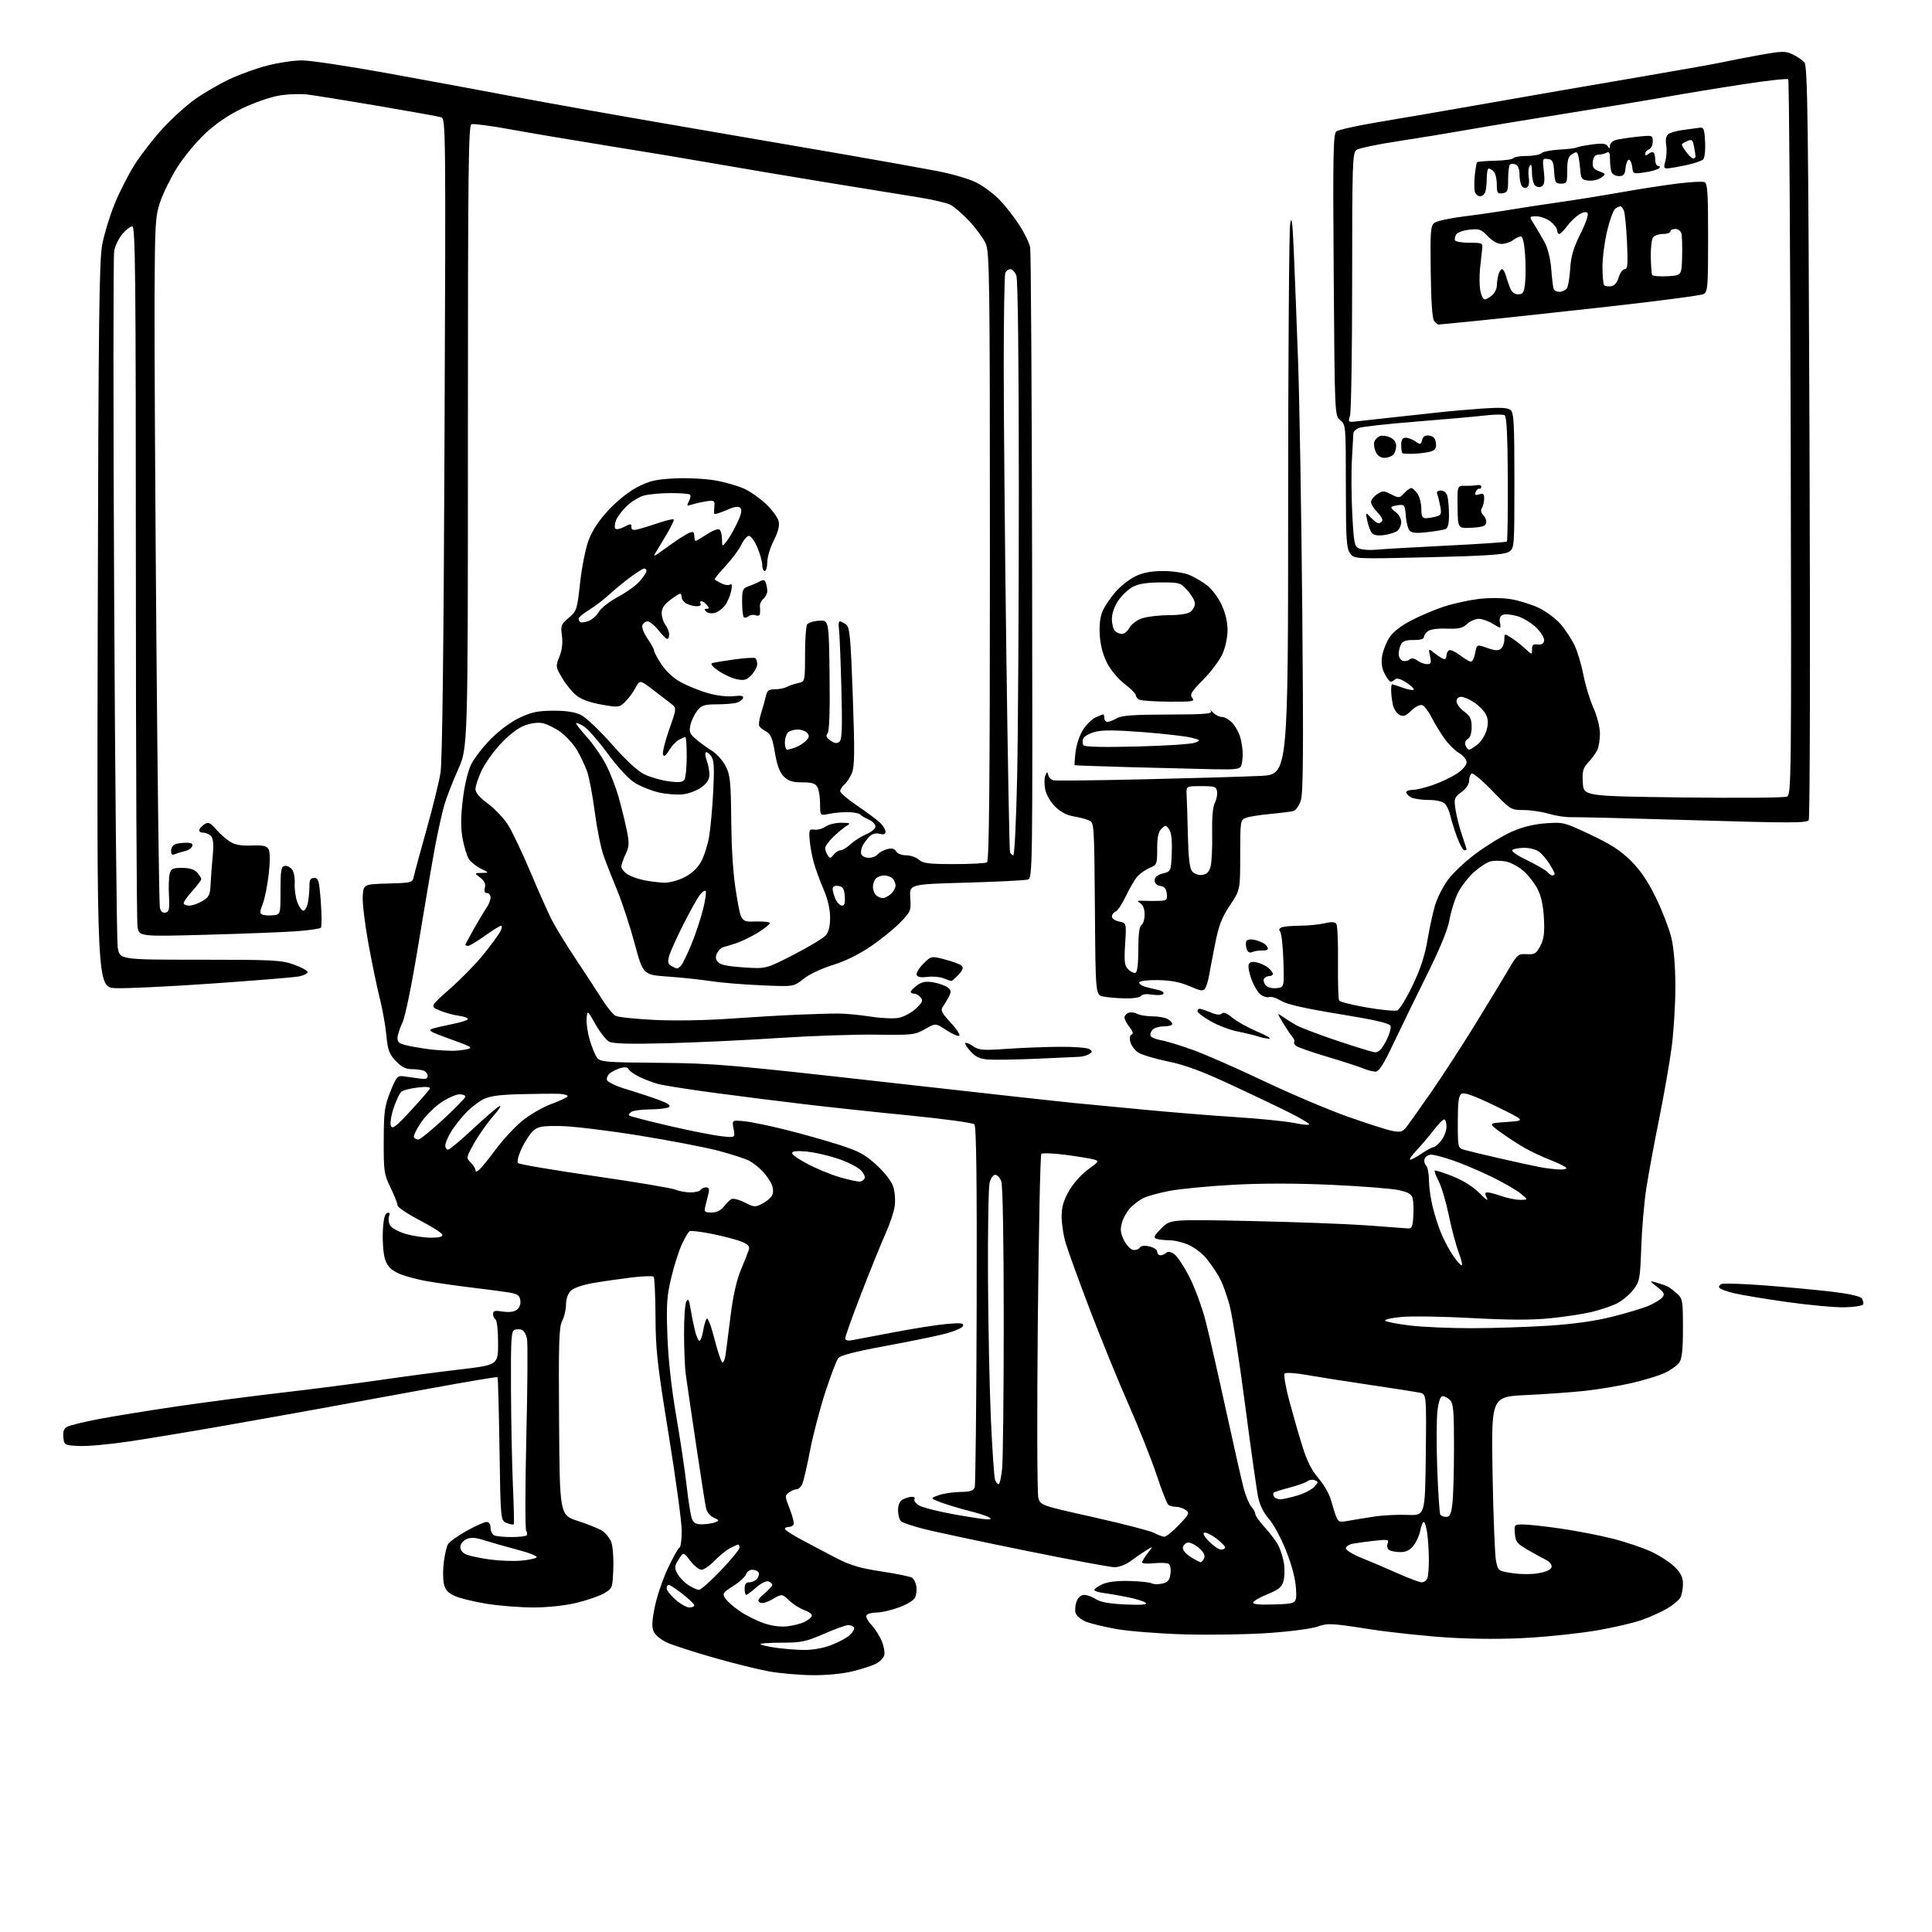 <?xml version="1.0" encoding="UTF-8" standalone="no"?>
<svg 
  version="1.1" 
  xmlns="http://www.w3.org/2000/svg" 
  xmlns:xlink="http://www.w3.org/1999/xlink" 
  xmlns:svg="http://www.w3.org/2000/svg"
  xmlns:rdf="http://www.w3.org/1999/02/22-rdf-syntax-ns#"
  xmlns:cc="http://creativecommons.org/ns#"
  xmlns:dc="http://purl.org/dc/elements/1.1/"
  viewBox="0 0 768 768"
  width="768"
  height="768"
>
<style>svg {background-color: white; }</style>"
<path stroke="none" fill="black" fill-rule="evenodd" d="M322.94,665.91C317.75,665.86 309.97,665.18 305.65,664.40C301.34,663.62 291.46,661.17 283.70,658.95C275.93,656.73 267.66,654.06 265.30,653.01C262.90,651.95 260.52,650.04 259.89,648.66C259.03,646.78 259.13,644.43 260.31,638.67C261.15,634.53 263.51,627.62 265.54,623.32C267.57,619.02 269.63,615.35 270.12,615.17C270.60,614.98 271.00,612.01 271.00,608.57C271.00,605.12 268.67,587.95 265.82,570.40C261.28,542.44 260.63,536.63 260.57,523.33C260.53,514.99 260.20,507.87 259.83,507.50C259.46,507.13 255.36,507.29 250.72,507.86C246.07,508.43 239.23,509.42 235.51,510.07C231.53,510.77 227.98,512.02 226.88,513.12C225.75,514.25 225.00,516.41 225.00,518.55C225.00,520.50 224.32,523.42 223.49,525.02C222.20,527.51 222.02,533.54 222.24,565.11C222.50,602.26 222.50,602.26 229.78,604.63C233.78,605.93 238.12,607.69 239.43,608.54C240.73,609.40 242.31,611.34 242.94,612.87C243.58,614.40 243.96,619.14 243.80,623.51C243.50,631.30 243.46,631.42 240.12,633.37C238.26,634.45 233.31,636.16 229.12,637.16C224.52,638.26 217.73,638.99 212.00,638.99C206.78,638.99 198.35,638.32 193.29,637.50C188.22,636.68 182.49,635.25 180.55,634.32C177.85,633.03 176.88,631.85 176.39,629.27C176.04,627.41 176.06,623.59 176.44,620.77C176.81,617.96 177.53,614.87 178.04,613.92C178.55,612.97 181.86,610.57 185.40,608.59C188.93,606.62 192.54,605.00 193.41,605.00C194.42,605.00 195.00,605.87 195.00,607.39C195.00,608.71 195.71,610.06 196.58,610.39C197.45,610.73 200.53,611.00 203.42,611.00C206.30,611.00 208.96,610.70 209.32,610.34C209.69,609.98 209.62,609.19 209.17,608.59C208.73,607.99 208.75,591.30 209.22,571.50C209.69,551.70 209.82,534.08 209.51,532.35C209.20,530.61 208.28,528.94 207.47,528.63C206.66,528.32 205.32,528.32 204.50,528.64C203.22,529.13 203.02,532.63 203.12,552.36C203.18,565.09 203.53,582.25 203.89,590.50C204.25,598.75 204.42,605.70 204.25,605.94C204.09,606.18 202.84,605.95 201.48,605.44C198.99,604.50 198.99,604.50 198.56,576.15C198.32,560.55 197.97,547.63 197.77,547.44C197.58,547.24 185.51,549.27 170.96,551.94C156.41,554.61 136.62,558.23 127.00,559.98C117.38,561.73 99.60,564.90 87.50,567.02C75.40,569.14 59.16,571.82 51.40,572.99C43.65,574.16 34.65,574.97 31.40,574.80C25.57,574.50 25.50,574.46 25.19,571.32C24.97,569.03 25.40,567.85 26.73,567.14C27.75,566.60 33.29,565.24 39.04,564.14C44.79,563.03 58.72,560.76 70.00,559.11C81.28,557.45 100.40,554.95 112.50,553.55C124.60,552.15 141.93,549.91 151.00,548.59C160.07,547.27 174.36,545.37 182.75,544.39C198.00,542.59 198.00,542.59 198.00,533.85C198.00,529.05 197.55,524.84 197.00,524.50C196.45,524.16 196.00,523.18 196.00,522.31C196.00,521.05 196.76,520.87 199.83,521.36C202.28,521.75 204.30,521.50 205.42,520.68C206.50,519.89 207.06,518.44 206.84,516.95C206.57,514.96 205.74,514.37 202.50,513.81C200.30,513.44 194.00,512.60 188.50,511.95C183.00,511.30 174.75,510.14 170.17,509.37C165.60,508.60 160.10,507.07 157.96,505.98C155.03,504.48 153.81,503.08 152.97,500.25C152.36,498.19 152.01,493.39 152.18,489.58C152.41,484.73 152.92,482.52 153.91,482.19C154.90,481.87 155.12,482.24 154.66,483.44C154.30,484.38 154.46,486.00 155.02,487.04C155.58,488.09 158.33,489.62 161.20,490.47C164.04,491.31 168.57,492.00 171.26,492.00C174.72,492.00 176.06,491.63 175.79,490.75C175.58,490.06 171.49,487.48 166.71,485.00C161.92,482.52 158.00,479.87 158.00,479.10C158.00,478.32 156.76,475.17 155.25,472.10C152.67,466.85 152.50,465.69 152.54,453.50C152.57,441.91 152.85,439.79 155.15,434.00C157.42,428.31 158.03,427.54 160.12,427.80C161.43,427.97 164.19,428.35 166.25,428.66C169.16,429.09 170.00,428.87 170.00,427.71C170.00,426.89 169.29,425.94 168.42,425.61C167.55,425.27 165.39,425.00 163.61,425.00C161.28,425.00 159.55,424.11 157.32,421.75C154.71,418.99 154.15,417.45 153.58,411.50C153.21,407.65 152.05,401.12 151.00,397.00C149.95,392.88 147.92,383.12 146.49,375.32C145.06,367.52 144.02,358.97 144.19,356.32C144.50,351.50 144.50,351.50 154.24,351.21C163.94,350.93 163.98,350.92 164.55,348.21C164.87,346.72 167.13,338.39 169.57,329.70C172.02,321.01 174.51,310.88 175.11,307.20C175.82,302.77 176.37,257.52 176.71,173.85C177.22,50.82 177.18,47.19 175.37,46.62C174.34,46.30 163.15,44.28 150.50,42.13C137.85,39.98 125.12,37.93 122.22,37.57C119.32,37.22 114.14,37.42 110.72,38.03C107.30,38.63 100.79,40.91 96.26,43.09C90.86,45.68 85.78,49.14 81.51,53.14C77.93,56.49 72.93,62.56 70.39,66.62C67.86,70.68 64.84,76.82 63.68,80.25C61.74,86.04 61.57,88.84 61.44,118.00C61.36,135.32 61.69,196.53 62.16,254.00C62.63,311.48 63.26,359.54 63.55,360.82C63.89,362.34 64.66,363.01 65.79,362.78C67.23,362.49 67.45,361.45 67.17,356.12C66.98,352.65 67.10,348.72 67.44,347.40C67.96,345.33 68.63,345.00 72.36,345.00C75.28,345.00 77.23,345.59 78.35,346.83C79.26,347.83 80.00,349.02 80.00,349.46C80.00,349.90 78.42,352.00 76.50,354.13C74.57,356.26 73.00,358.45 73.00,359.00C73.00,359.55 74.01,360.00 75.25,359.99C76.49,359.99 78.85,359.17 80.50,358.16C83.11,356.57 83.53,355.70 83.72,351.42C83.84,348.71 84.22,343.67 84.56,340.21C84.98,335.93 84.79,333.46 83.97,332.46C83.30,331.66 81.87,331.00 80.79,331.00C79.72,331.00 79.01,330.47 79.23,329.82C79.44,329.17 80.41,328.16 81.39,327.57C82.83,326.70 83.64,327.07 85.83,329.60C87.30,331.30 89.77,333.52 91.32,334.51C93.36,335.82 95.77,336.26 100.01,336.11C104.78,335.94 106.05,336.23 106.81,337.70C107.38,338.80 107.38,342.60 106.82,347.50C106.32,351.90 105.26,357.20 104.45,359.28C103.20,362.53 103.19,363.14 104.41,363.60C105.19,363.90 107.11,364.00 108.67,363.82C111.50,363.50 111.50,363.50 111.50,354.02C111.50,346.14 111.77,344.48 113.09,344.22C113.97,344.05 115.29,344.65 116.03,345.54C116.78,346.44 117.28,348.94 117.15,351.14C117.02,353.33 117.47,356.66 118.16,358.56C118.84,360.45 119.93,362.00 120.58,362.00C121.22,362.00 122.03,360.59 122.38,358.87C122.72,357.16 123.00,354.23 123.00,352.37C123.00,349.72 123.41,349.00 124.91,349.00C126.60,349.00 126.89,350.07 127.53,358.54C127.92,363.79 127.93,368.41 127.54,368.79C127.15,369.18 122.93,369.80 118.17,370.16C113.40,370.53 97.31,371.16 82.41,371.57C55.31,372.31 55.31,372.31 54.67,368.41C54.31,366.26 54.02,302.74 54.01,227.25C54.00,109.76 53.80,90.00 52.59,90.00C51.81,90.00 50.03,91.36 48.63,93.03C47.23,94.70 45.77,97.72 45.39,99.75C45.01,101.79 45.00,163.76 45.38,237.47C45.76,311.19 46.39,373.75 46.79,376.50C47.50,381.50 47.50,381.50 79.50,381.50C109.00,381.50 111.93,381.66 117.00,383.50C120.03,384.60 122.41,385.95 122.30,386.50C122.19,387.04 120.62,387.79 118.80,388.15C116.99,388.51 101.55,389.78 84.50,390.96C67.45,392.15 50.12,392.98 46.00,392.81C38.50,392.50 38.50,392.50 38.84,248.50C39.14,126.55 39.42,103.35 40.67,97.00C41.48,92.88 43.66,85.75 45.51,81.18C47.37,76.60 50.91,69.62 53.38,65.68C55.85,61.73 60.87,55.23 64.54,51.23C68.20,47.23 74.01,41.95 77.44,39.51C80.87,37.06 87.01,33.47 91.09,31.54C95.16,29.61 102.06,27.12 106.41,26.02C110.76,24.91 116.90,24.00 120.06,24.00C123.22,24.00 138.33,26.27 153.65,29.04C168.97,31.82 192.07,36.09 205.00,38.54C217.93,40.98 246.72,46.11 269.00,49.92C291.27,53.73 321.43,58.92 336.00,61.45C350.57,63.97 367.15,66.95 372.84,68.05C378.53,69.15 385.40,71.18 388.12,72.56C390.84,73.94 394.92,76.97 397.19,79.28C399.46,81.60 403.04,86.14 405.14,89.37C407.24,92.60 409.20,96.65 409.51,98.37C409.81,100.09 410.16,157.19 410.28,225.26C410.50,346.33 410.46,349.04 408.59,349.63C407.54,349.96 396.51,350.52 384.09,350.87C361.50,351.50 361.50,351.50 361.85,356.86C362.19,362.02 362.04,362.39 357.85,366.71C355.46,369.18 350.18,373.46 346.11,376.22C341.47,379.38 335.86,382.13 331.01,383.62C326.62,384.96 321.61,387.34 319.40,389.12C315.50,392.25 315.50,392.25 302.50,391.67C295.35,391.36 286.35,390.61 282.50,390.01C278.65,389.41 271.03,388.60 265.56,388.21C255.63,387.50 255.63,387.50 252.26,375.00C250.41,368.12 247.31,358.68 245.37,354.00C243.43,349.32 240.97,343.05 239.91,340.05C238.84,337.05 237.28,329.27 236.43,322.77C235.58,316.26 234.23,309.06 233.41,306.75C232.60,304.45 230.79,300.62 229.40,298.24C228.01,295.86 225.04,292.60 222.82,290.98C220.59,289.37 217.33,287.78 215.59,287.45C213.63,287.08 210.79,287.50 208.20,288.53C205.71,289.53 201.90,292.51 198.84,295.86C196.00,298.96 192.63,303.75 191.35,306.50C190.07,309.25 189.02,312.47 189.01,313.66C189.00,315.11 190.64,317.03 193.91,319.43C196.60,321.41 200.19,325.18 201.87,327.79C203.55,330.41 207.57,338.84 210.81,346.53C214.05,354.21 217.87,362.81 219.31,365.63C220.74,368.46 225.02,375.43 228.81,381.13C232.60,386.83 237.32,394.06 239.30,397.19C241.27,400.31 243.71,403.29 244.70,403.81C245.69,404.33 252.57,405.05 260.00,405.43C267.69,405.82 280.37,405.63 289.45,404.98C298.23,404.36 310.60,403.63 316.95,403.36C323.30,403.09 330.75,402.88 333.50,402.90C336.25,402.92 341.90,403.46 346.05,404.11C350.21,404.76 355.24,404.99 357.23,404.62C359.23,404.24 362.29,402.60 364.04,400.96C366.68,398.50 367.02,397.72 365.99,396.49C365.31,395.67 364.14,395.00 363.38,395.00C362.62,395.00 362.01,394.66 362.03,394.25C362.05,393.84 363.19,392.68 364.58,391.67C366.47,390.29 368.03,390.00 370.95,390.49C373.08,390.85 375.63,391.74 376.62,392.46C378.14,393.58 378.23,394.15 377.22,396.14C376.56,397.44 375.47,399.25 374.81,400.17C373.79,401.59 374.29,402.60 377.99,406.61C380.41,409.23 381.88,411.54 381.26,411.75C380.64,411.95 378.29,410.90 376.03,409.40C371.92,406.68 371.92,406.68 367.71,409.09C363.70,411.38 362.75,411.49 348.00,411.29C339.48,411.18 322.15,411.78 309.50,412.62C296.85,413.47 277.01,414.40 265.41,414.70C250.35,415.08 243.69,414.91 242.14,414.08C240.95,413.44 238.51,410.34 236.73,407.21C233.50,401.50 233.50,401.50 233.19,404.77C233.01,406.57 233.55,410.39 234.39,413.27C235.23,416.15 236.54,419.35 237.30,420.40C238.59,422.16 240.38,422.31 262.10,422.49C283.94,422.68 290.00,423.20 353.00,430.28C390.12,434.46 423.43,438.14 427.00,438.46C430.57,438.78 442.50,439.92 453.50,440.99C464.50,442.07 481.38,443.44 491.00,444.05C500.62,444.66 511.30,445.74 514.73,446.45C518.16,447.16 520.71,447.34 520.41,446.85C520.10,446.35 516.62,444.32 512.68,442.33C508.73,440.34 498.30,435.36 489.50,431.27C477.74,425.80 471.05,423.32 464.24,421.93C459.15,420.89 453.86,419.30 452.48,418.40C451.10,417.49 449.69,415.60 449.33,414.18C448.93,412.59 449.13,411.46 449.85,411.22C450.62,410.96 450.33,409.96 449.01,408.28C447.90,406.88 447.00,405.16 447.00,404.47C447.00,403.78 447.71,402.94 448.57,402.61C449.44,402.28 450.98,402.46 452.01,403.00C453.03,403.55 455.73,404.00 458.00,404.00C460.27,404.00 463.00,404.47 464.07,405.04C465.13,405.60 466.00,406.50 466.00,407.04C466.00,407.57 464.48,408.00 462.62,408.00C460.76,408.00 458.70,408.66 458.04,409.46C457.37,410.26 457.11,411.36 457.45,411.92C457.79,412.47 459.74,413.21 461.79,413.56C463.83,413.91 469.55,415.68 474.50,417.48C479.45,419.28 492.05,424.82 502.50,429.79C512.95,434.76 527.87,441.09 535.65,443.85C543.43,446.61 551.48,449.19 553.54,449.57C556.75,450.18 557.55,449.94 559.17,447.89C560.20,446.57 564.79,440.10 569.36,433.50C573.92,426.90 581.93,414.52 587.15,406.00C592.37,397.48 598.16,387.94 600.00,384.80C603.15,379.45 603.58,379.11 606.92,379.30C610.07,379.48 610.70,379.09 612.31,376.00C613.73,373.26 614.04,370.86 613.73,365.00C613.46,359.97 612.64,356.15 611.22,353.41C610.07,351.15 607.53,347.91 605.58,346.20C603.63,344.50 600.46,342.80 598.53,342.44C596.59,342.08 593.87,342.07 592.48,342.42C591.09,342.76 588.13,344.70 585.90,346.71C583.67,348.73 580.81,352.43 579.55,354.94C578.30,357.45 576.80,362.20 576.22,365.50C575.53,369.51 572.54,376.81 567.23,387.50C562.85,396.30 556.88,408.56 553.95,414.75C550.00,423.11 548.16,426.00 546.79,426.00C545.77,426.00 543.49,425.40 541.72,424.66C539.95,423.92 533.55,421.85 527.50,420.06C521.45,418.26 515.93,416.33 515.23,415.76C514.53,415.18 514.19,414.48 514.48,414.19C514.77,413.90 514.40,412.95 513.67,412.08C512.93,411.21 511.26,408.70 509.94,406.50C507.55,402.50 507.55,402.50 510.03,404.25C511.39,405.21 513.85,406.74 515.50,407.65C517.15,408.56 524.35,411.28 531.50,413.69C538.65,416.10 545.40,418.17 546.50,418.29C547.95,418.44 549.16,417.25 550.92,413.92C552.25,411.40 553.08,408.66 552.77,407.84C552.35,406.74 546.85,405.47 532.35,403.10C518.58,400.85 511.51,399.24 509.23,397.83C507.43,396.72 505.34,396.04 504.59,396.33C503.84,396.61 502.35,396.23 501.27,395.48C500.19,394.72 498.52,392.04 497.56,389.52C496.60,387.00 496.07,384.26 496.38,383.44C496.79,382.37 497.74,382.14 499.73,382.61C501.25,382.97 503.29,383.95 504.25,384.79C505.21,385.63 506.00,386.69 506.00,387.15C506.00,387.62 505.35,388.00 504.56,388.00C503.77,388.00 502.83,388.47 502.47,389.04C502.12,389.62 502.39,390.77 503.08,391.59C503.83,392.50 505.57,392.98 507.41,392.80C510.50,392.50 510.50,392.50 510.17,382.01C509.99,376.24 509.42,371.00 508.90,370.37C508.26,369.61 508.48,369.03 509.56,368.62C510.44,368.28 513.71,367.99 516.83,367.98C519.95,367.96 524.29,367.54 526.47,367.03C529.34,366.37 530.67,366.44 531.24,367.30C531.68,367.96 531.96,374.85 531.88,382.62C531.79,390.38 531.99,397.18 532.33,397.73C532.67,398.27 537.64,399.52 543.37,400.50C549.11,401.48 554.54,402.01 555.44,401.66C556.33,401.32 559.07,396.87 561.51,391.77C564.67,385.19 566.40,379.88 567.48,373.50C568.32,368.55 569.71,362.25 570.56,359.50C571.42,356.75 573.68,352.35 575.59,349.73C577.49,347.10 582.53,342.37 586.78,339.22C591.03,336.07 597.34,332.22 600.81,330.67C605.03,328.77 609.50,327.66 614.33,327.29C621.41,326.76 621.77,326.85 632.27,331.80C640.35,335.61 644.31,338.18 648.39,342.26C652.18,346.05 655.15,350.46 658.36,357.08C660.87,362.26 663.61,369.43 664.45,373.00C665.38,376.99 665.98,384.40 665.99,392.20C665.99,399.18 665.33,409.98 664.52,416.20C663.70,422.41 661.44,435.38 659.49,445.00C657.54,454.62 655.26,467.00 654.42,472.50C653.57,478.00 652.67,488.51 652.42,495.85C651.98,508.38 651.79,509.41 649.31,512.66C647.85,514.57 644.95,517.00 642.86,518.07C640.77,519.14 636.24,520.69 632.78,521.51C629.33,522.34 621.79,523.48 616.04,524.05C608.66,524.78 599.52,524.75 585.04,523.95C573.74,523.33 561.19,523.13 557.15,523.50C553.10,523.88 550.17,524.56 550.65,525.01C551.12,525.46 555.55,526.31 560.50,526.91C565.45,527.51 576.48,527.99 585.00,527.98C593.52,527.97 607.25,527.52 615.50,526.99C625.46,526.35 633.97,525.15 640.85,523.43C646.54,522.01 653.07,520.04 655.36,519.06C657.65,518.08 660.10,516.58 660.80,515.74C661.88,514.45 661.56,513.80 658.79,511.61C655.50,509.02 655.50,509.02 658.72,509.93C660.49,510.43 662.51,511.17 663.22,511.57C663.92,511.97 665.51,513.21 666.75,514.32C668.84,516.20 669.00,517.19 669.00,527.95C669.00,536.54 668.62,540.10 667.53,541.65C666.72,542.81 664.13,544.65 661.78,545.75C659.43,546.85 653.45,548.67 648.50,549.81C643.55,550.94 635.23,552.33 630.00,552.89C624.77,553.45 614.27,554.20 606.65,554.56C592.79,555.22 592.79,555.22 593.32,585.86C593.61,602.71 594.23,618.30 594.69,620.50C595.52,624.46 595.59,624.51 601.25,625.36C604.46,625.85 609.05,625.84 611.72,625.35C614.75,624.80 616.58,623.92 616.78,622.92C616.94,622.06 616.05,620.84 614.79,620.21C613.53,619.58 610.25,617.78 607.50,616.21C603.09,613.69 602.46,612.93 602.19,609.68C601.88,606.06 601.94,606.00 605.51,606.00C607.50,606.00 614.17,606.73 620.32,607.62C626.47,608.50 635.74,610.30 640.92,611.60C646.10,612.91 653.08,615.25 656.43,616.82C659.77,618.39 663.97,621.13 665.76,622.91C668.17,625.33 669.00,627.04 669.00,629.64C669.00,631.56 668.54,633.99 667.98,635.03C667.42,636.08 665.02,638.07 662.65,639.46C660.28,640.85 655.68,642.91 652.42,644.04C649.16,645.17 641.33,646.99 635.00,648.08C628.67,649.18 616.53,650.50 608.01,651.02C598.03,651.63 586.62,651.61 575.96,650.97C566.86,650.42 552.35,648.87 543.73,647.52C529.18,645.24 527.76,645.18 523.78,646.59C521.41,647.44 512.58,648.59 504.00,649.17C495.48,649.75 480.40,649.98 470.50,649.68C460.60,649.38 448.53,648.42 443.67,647.55C438.82,646.68 433.35,645.34 431.52,644.57C429.69,643.81 427.91,642.30 427.57,641.22C427.23,640.15 427.40,638.08 427.95,636.63C428.58,634.97 429.71,634.00 431.01,634.00C432.14,634.00 434.24,634.76 435.66,635.70C437.46,636.88 441.04,637.52 447.38,637.80C453.60,638.08 456.18,637.89 455.50,637.19C454.95,636.62 451.80,635.62 448.50,634.95C445.20,634.28 440.81,633.52 438.75,633.26C436.69,633.00 435.00,632.44 435.00,632.01C435.00,631.58 436.46,630.56 438.25,629.75C440.37,628.78 444.13,628.33 449.07,628.47C453.24,628.58 457.19,629.00 457.85,629.41C458.51,629.81 460.34,629.86 461.92,629.52C464.20,629.02 464.89,628.23 465.27,625.69C465.53,623.92 465.24,622.14 464.62,621.70C464.01,621.26 461.36,621.13 458.75,621.41C456.14,621.68 454.00,621.54 454.00,621.09C454.00,620.64 455.01,618.97 456.25,617.38C458.50,614.50 458.50,614.50 455.50,616.38C453.85,617.42 451.07,619.33 449.32,620.63C447.57,621.93 444.78,623.00 443.13,623.00C441.48,623.00 425.59,620.05 407.81,616.44C390.04,612.83 371.90,608.96 367.50,607.85C363.10,606.74 358.94,605.36 358.25,604.79C357.56,604.22 357.00,602.25 357.00,600.41C357.00,598.13 357.61,596.74 358.93,596.04C360.00,595.47 361.60,595.00 362.49,595.00C363.39,595.00 363.85,595.43 363.53,595.96C363.20,596.48 363.96,597.57 365.22,598.38C366.47,599.19 372.66,600.78 378.96,601.92C385.27,603.07 391.35,603.99 392.46,603.97C394.11,603.95 394.21,603.77 393.00,603.06C392.18,602.58 388.57,601.44 385.00,600.54C381.43,599.63 376.52,598.15 374.10,597.25C369.70,595.61 369.70,595.61 373.10,594.38C374.97,593.71 378.83,593.12 381.68,593.08C385.85,593.01 386.98,592.63 387.46,591.11C387.79,590.07 388.14,557.45 388.24,518.62C388.37,469.07 388.10,447.70 387.34,446.94C386.74,446.34 375.28,444.77 361.88,443.45C348.47,442.13 329.62,440.12 320.00,438.97C310.38,437.83 294.21,435.79 284.08,434.44C273.95,433.09 263.82,431.49 261.58,430.89C259.34,430.28 255.86,428.95 253.85,427.92C251.83,426.89 250.02,425.56 249.82,424.95C249.60,424.30 248.43,424.11 246.97,424.48C245.61,424.83 243.66,425.75 242.62,426.51C241.58,427.29 241.00,428.57 241.32,429.39C241.64,430.21 245.18,431.86 249.20,433.05C253.21,434.25 258.92,436.13 261.87,437.23C265.71,438.66 266.85,439.48 265.87,440.10C265.12,440.58 261.80,440.98 258.50,441.00C255.20,441.02 251.84,441.45 251.03,441.96C250.22,442.47 249.80,443.14 250.11,443.44C250.41,443.74 257.37,445.55 265.58,447.46C273.78,449.37 283.15,451.24 286.39,451.62C292.28,452.31 292.28,452.31 291.62,448.77C290.95,445.24 290.95,445.24 295.73,445.69C298.35,445.94 305.82,447.47 312.32,449.09C318.81,450.72 328.36,453.40 333.52,455.06C341.35,457.57 343.82,458.90 348.39,463.07C351.63,466.04 354.36,469.55 355.06,471.67C355.71,473.64 355.98,477.13 355.66,479.43C355.35,481.73 353.68,486.73 351.95,490.55C350.23,494.37 345.93,504.96 342.41,514.08C338.88,523.19 336.00,531.23 336.00,531.94C336.00,532.79 336.92,533.07 338.75,532.74C340.26,532.48 347.80,531.05 355.50,529.57C363.20,528.10 372.60,526.62 376.39,526.29C382.04,525.79 383.19,525.94 382.81,527.09C382.56,527.87 379.24,529.29 375.43,530.26C371.62,531.23 360.85,533.42 351.50,535.14C340.19,537.22 334.08,538.79 333.23,539.85C332.54,540.72 330.20,546.84 328.05,553.46C325.90,560.08 323.19,570.45 322.03,576.50C320.87,582.55 319.50,588.51 318.98,589.75C318.46,590.99 317.44,592.00 316.71,592.00C315.98,592.00 314.59,592.58 313.62,593.29C311.95,594.51 311.97,594.84 313.94,599.86C315.09,602.77 315.77,605.56 315.46,606.07C315.14,606.58 314.23,607.00 313.44,607.00C312.65,607.00 312.00,607.34 312.01,607.75C312.01,608.16 314.83,610.02 318.26,611.87C321.69,613.72 327.88,616.99 332.00,619.13C338.03,622.26 341.65,623.35 350.50,624.69C356.55,625.61 362.01,626.74 362.64,627.21C363.27,627.68 363.98,629.10 364.22,630.37C364.46,631.64 364.32,633.61 363.90,634.74C363.42,636.04 361.05,637.58 357.53,638.90C354.45,640.06 350.39,641.00 348.52,641.00C346.65,641.00 344.82,641.49 344.45,642.08C344.08,642.68 344.93,644.36 346.34,645.83C347.74,647.30 349.61,650.22 350.49,652.32C351.37,654.43 351.81,657.02 351.47,658.08C351.13,659.15 349.65,660.63 348.18,661.38C346.71,662.13 342.55,663.48 338.94,664.37C335.00,665.35 328.60,665.96 322.94,665.91zM319.21,655.88C322.76,655.95 326.96,655.24 330.28,654.00C333.22,652.90 336.62,651.07 337.84,649.94C339.05,648.81 339.78,647.46 339.46,646.94C339.14,646.42 338.12,646.00 337.18,646.00C336.25,646.00 331.88,647.57 327.49,649.49C320.34,652.61 318.56,652.98 310.58,652.99C305.68,652.99 301.94,653.27 302.27,653.60C302.60,653.93 305.26,654.55 308.18,654.98C311.11,655.40 316.07,655.81 319.21,655.88zM312.85,646.49C315.25,646.22 318.36,645.45 319.78,644.75C321.19,644.06 322.52,642.99 322.72,642.36C322.92,641.74 321.62,640.71 319.82,640.09C318.03,639.46 315.28,637.73 313.72,636.23C310.89,633.52 310.89,633.52 307.13,635.68C304.76,637.05 302.87,637.54 302.01,637.01C300.96,636.36 301.38,635.55 303.82,633.49C305.57,632.02 307.00,630.46 307.00,630.02C307.00,629.58 306.32,628.95 305.50,628.64C304.64,628.31 302.56,629.32 300.62,631.03C298.76,632.66 296.96,634.00 296.62,634.00C296.28,634.00 296.00,632.88 296.00,631.50C296.00,629.72 296.54,629.00 297.88,629.00C298.91,629.00 300.30,628.34 300.96,627.54C301.63,626.74 301.88,625.62 301.53,625.04C301.17,624.47 300.04,624.00 299.01,624.00C297.98,624.00 296.88,624.81 296.56,625.80C296.25,626.80 293.96,628.89 291.48,630.46C287.28,633.11 287.06,633.46 288.33,635.41C289.09,636.56 291.67,638.83 294.07,640.46C296.47,642.09 300.70,644.22 303.47,645.19C306.63,646.31 310.11,646.79 312.85,646.49zM274.03,639.00C275.12,639.00 276.00,638.61 276.00,638.13C276.00,637.66 273.90,635.63 271.34,633.63C268.77,631.64 266.30,630.00 265.84,630.00C265.38,630.00 265.00,630.63 265.00,631.40C265.00,632.16 266.59,634.19 268.53,635.90C270.48,637.60 272.95,639.00 274.03,639.00zM506.65,637.79C515.50,637.50 515.50,637.50 515.18,631.56C514.97,627.73 513.58,622.38 511.29,616.56C509.33,611.58 506.26,605.86 504.47,603.87C502.43,601.59 500.83,598.41 500.18,595.37C499.60,592.69 497.28,576.33 495.02,559.00C492.76,541.67 490.02,523.93 488.94,519.57C487.86,515.21 485.86,509.73 484.50,507.41C483.13,505.08 480.80,501.72 479.30,499.95C477.81,498.17 474.76,495.89 472.54,494.88C470.32,493.87 466.85,493.03 464.83,493.02C462.81,493.01 460.48,492.74 459.64,492.41C458.43,491.95 458.87,491.06 461.67,488.26C465.24,484.70 465.24,484.70 496.87,485.37C514.27,485.74 535.02,486.51 543.00,487.08C550.98,487.65 558.40,488.21 559.50,488.31C561.22,488.47 561.54,487.81 561.81,483.57C561.98,480.85 561.87,477.63 561.56,476.40C561.13,474.66 559.87,473.92 555.90,473.07C553.10,472.47 541.12,471.53 529.29,470.99C515.32,470.35 501.60,470.34 490.14,470.97C480.44,471.50 469.04,472.60 464.82,473.41C460.59,474.21 455.87,475.54 454.32,476.34C452.77,477.15 450.48,478.91 449.23,480.24C447.98,481.58 446.52,484.19 445.99,486.04C445.24,488.66 445.41,490.18 446.76,492.95C447.72,494.90 449.35,496.66 450.38,496.85C451.41,497.04 452.60,496.65 453.01,495.99C453.49,495.21 454.85,495.03 456.88,495.47C458.59,495.85 460.00,496.80 460.00,497.58C460.00,498.36 460.59,499.00 461.30,499.00C462.02,499.00 463.05,498.55 463.59,498.01C464.25,497.35 465.34,497.55 466.82,498.58C468.05,499.45 470.82,503.67 472.98,507.96C475.14,512.26 478.02,520.21 479.39,525.64C480.76,531.06 484.38,546.98 487.44,561.00C490.50,575.02 493.65,588.91 494.44,591.85C495.23,594.79 496.58,597.98 497.44,598.93C498.30,599.88 499.00,601.19 499.00,601.85C499.00,602.51 500.74,604.95 502.87,607.27C504.99,609.60 507.41,612.85 508.25,614.50C509.08,616.15 510.05,619.30 510.40,621.50C510.74,623.70 510.65,626.85 510.20,628.50C509.53,630.92 508.32,631.92 503.96,633.67C500.99,634.87 498.38,636.35 498.18,636.96C497.92,637.74 500.47,637.99 506.65,637.79zM277.85,631.99C278.60,632.00 282.52,628.51 286.57,624.25C290.62,619.99 293.95,615.94 293.97,615.25C293.99,614.56 293.75,614.00 293.45,614.00C293.15,614.00 291.69,614.64 290.20,615.41C288.72,616.19 285.95,618.44 284.05,620.41C282.16,622.39 279.82,624.00 278.85,624.00C277.89,624.00 275.88,622.40 274.39,620.44C271.68,616.89 271.68,616.89 269.78,619.89C268.10,622.53 268.04,623.20 269.24,625.50C270.00,626.93 271.94,628.98 273.56,630.05C275.17,631.11 277.11,631.99 277.85,631.99zM565.14,628.99C566.05,628.99 567.06,628.29 567.39,627.42C567.73,626.55 568.00,623.24 568.00,620.06C568.00,616.88 567.71,612.19 567.36,609.64C567.01,607.09 566.39,605.00 565.98,605.00C565.56,605.00 564.94,606.53 564.59,608.40C564.23,610.27 563.03,612.97 561.90,614.40C560.46,616.23 558.92,617.00 556.68,616.98C554.93,616.98 552.92,616.60 552.22,616.15C551.47,615.68 551.22,614.60 551.61,613.58C552.22,611.98 551.74,611.88 546.39,612.47C543.15,612.83 539.26,613.36 537.75,613.64C536.24,613.93 535.00,614.75 535.00,615.48C535.00,616.21 537.81,617.93 541.25,619.31C544.69,620.68 551.10,623.42 555.50,625.39C559.90,627.36 564.24,628.98 565.14,628.99zM206.99,620.39C210.00,620.14 212.85,619.55 213.31,619.09C213.77,618.63 210.40,617.27 205.82,616.07C201.24,614.86 195.32,613.18 192.65,612.33C188.94,611.14 187.23,611.03 185.40,611.86C184.00,612.50 183.00,613.81 183.00,615.00C183.00,616.29 183.97,617.42 185.61,618.04C187.04,618.59 191.21,619.44 194.86,619.94C198.51,620.44 203.97,620.64 206.99,620.39zM477.28,620.98C477.71,620.99 478.35,620.25 478.70,619.34C479.12,618.25 478.39,616.87 476.55,615.29C475.02,613.97 473.04,613.04 472.15,613.21C471.25,613.38 470.38,614.25 470.21,615.13C470.03,616.07 471.28,617.62 473.20,618.85C475.02,620.02 476.85,620.97 477.28,620.98zM485.42,616.00C486.29,616.00 487.00,615.60 487.00,615.12C487.00,614.63 485.41,613.03 483.47,611.55C481.53,610.06 479.39,609.04 478.73,609.26C477.98,609.51 478.73,610.88 480.68,612.83C482.42,614.57 484.56,616.00 485.42,616.00zM462.77,610.89C463.46,610.95 466.07,608.87 468.56,606.27C472.71,601.95 472.95,601.43 471.36,600.27C470.40,599.57 468.69,598.99 467.56,598.98C466.43,598.98 465.04,598.64 464.47,598.23C463.91,597.83 461.82,592.55 459.83,586.50C457.84,580.45 452.78,567.73 448.59,558.22C444.40,548.72 437.43,531.62 433.09,520.22C428.76,508.83 424.49,497.06 423.61,494.07C422.72,491.08 422.00,486.36 422.01,483.57C422.02,479.79 422.77,477.18 424.98,473.33C426.67,470.39 429.93,466.74 432.55,464.86C436.90,461.73 437.02,461.51 434.83,460.90C433.55,460.54 428.50,459.72 423.60,459.07C418.71,458.43 414.36,458.26 413.94,458.70C413.53,459.14 412.90,489.43 412.54,526.00C412.19,562.58 412.28,593.83 412.76,595.45C413.61,598.38 413.75,598.43 434.80,603.14C446.44,605.75 457.22,608.53 458.74,609.33C460.26,610.13 462.07,610.84 462.77,610.89zM279.23,605.93C281.03,605.89 283.33,605.53 284.34,605.13C286.01,604.48 285.95,604.30 283.69,603.27C282.19,602.59 280.95,601.00 280.61,599.31C280.29,597.77 278.48,586.15 276.59,573.50C274.70,560.85 272.89,548.48 272.56,546.00C272.23,543.52 271.94,536.45 271.92,530.28C271.89,524.10 272.30,518.29 272.82,517.36C273.57,516.02 273.91,516.59 274.47,520.08C274.86,522.51 275.64,526.41 276.21,528.75C276.77,531.09 277.59,533.00 278.03,533.00C278.47,533.00 279.11,531.30 279.46,529.23C279.81,527.16 280.44,524.90 280.86,524.23C281.31,523.50 282.58,526.70 283.95,532.02C285.23,536.99 286.64,541.28 287.09,541.56C287.53,541.83 288.12,540.58 288.39,538.78C288.66,536.98 289.55,530.00 290.38,523.29C291.39,515.14 292.77,508.98 294.52,504.79C295.97,501.33 297.39,497.71 297.69,496.75C298.09,495.46 297.34,494.63 294.87,493.60C293.02,492.84 287.79,491.46 283.26,490.54C278.73,489.62 274.62,489.12 274.12,489.42C273.63,489.73 272.27,492.03 271.08,494.55C269.90,497.06 268.00,503.03 266.85,507.81C265.07,515.27 264.85,518.55 265.30,531.00C265.64,540.35 266.89,551.72 268.83,563.00C270.49,572.62 272.36,585.23 273.00,591.00C273.64,596.77 274.56,602.51 275.06,603.75C275.74,605.47 276.73,605.98 279.23,605.93zM535.77,604.58C537.82,604.21 542.42,603.46 546.00,602.90C549.58,602.34 555.65,602.03 559.50,602.19C566.50,602.49 566.50,602.49 566.77,578.33C567.04,554.17 567.04,554.17 564.27,553.59C562.75,553.28 553.85,551.89 544.50,550.51C535.15,549.13 523.90,547.36 519.50,546.58C515.10,545.80 511.13,545.53 510.67,545.97C510.21,546.41 511.01,551.18 512.44,556.57C513.88,561.96 516.24,570.17 517.68,574.81C519.54,580.78 521.42,584.52 524.12,587.64C526.22,590.06 528.43,593.89 529.04,596.15C529.65,598.40 530.57,601.37 531.10,602.75C531.95,605.00 532.43,605.19 535.77,604.58zM574.92,603.00C576.35,603.00 576.85,601.91 577.35,597.75C577.70,594.86 577.99,584.77 577.99,575.32C578.00,561.03 577.74,557.88 576.43,556.57C575.56,555.71 574.25,555.00 573.50,555.00C572.60,555.00 571.90,556.93 571.42,560.75C571.03,563.91 570.99,574.29 571.33,583.81C571.67,593.33 572.22,601.54 572.54,602.06C572.86,602.58 573.93,603.00 574.92,603.00zM508.88,596.00C509.85,596.00 512.89,595.33 515.65,594.51C518.41,593.69 521.48,592.12 522.47,591.03C524.12,589.21 524.13,588.99 522.62,588.41C521.72,588.06 520.42,588.24 519.74,588.80C519.06,589.36 515.87,590.50 512.65,591.34C509.44,592.18 506.58,593.09 506.30,593.36C506.03,593.64 506.10,594.35 506.46,594.93C506.82,595.52 507.91,596.00 508.88,596.00zM396.96,590.00C397.38,590.00 398.00,587.23 398.36,583.85C398.71,580.47 399.00,553.95 399.00,524.92C399.00,493.04 398.61,471.11 398.02,469.57C397.49,468.15 396.40,467.00 395.60,467.00C394.80,467.00 393.81,468.45 393.37,470.25C392.93,472.04 392.65,489.02 392.74,508.00C392.84,526.98 393.36,552.42 393.91,564.55C394.46,576.67 395.20,587.36 395.56,588.30C395.92,589.23 396.55,590.00 396.96,590.00zM733.42,519.67C729.61,519.77 719.30,518.83 710.50,517.59C701.70,516.35 692.14,514.76 689.25,514.07C686.36,513.37 683.74,512.39 683.43,511.89C683.13,511.39 683.58,510.72 684.44,510.39C685.30,510.06 693.09,510.33 701.75,510.99C710.41,511.65 722.40,512.78 728.38,513.49C735.20,514.31 739.58,515.30 740.11,516.15C740.58,516.89 740.83,517.95 740.65,518.50C740.48,519.05 737.23,519.58 733.42,519.67zM581.04,503.00C581.46,503.00 580.93,500.68 579.85,497.85C578.77,495.01 577.00,488.38 575.92,483.10C574.83,477.82 573.03,471.76 571.93,469.63C570.82,467.50 570.10,465.57 570.33,465.34C570.56,465.10 573.78,466.12 577.48,467.60C581.77,469.32 585.67,471.79 588.23,474.40C590.64,476.87 591.78,477.60 591.08,476.25C590.15,474.43 590.20,474.00 591.34,474.00C592.11,474.00 594.66,474.68 597.00,475.50C599.34,476.32 602.66,476.98 604.38,476.96C607.50,476.93 607.50,476.93 604.50,474.46C602.85,473.10 597.74,470.15 593.16,467.90C588.57,465.65 581.71,462.73 577.92,461.41C574.14,460.08 570.11,459.00 568.99,459.00C567.86,459.00 566.67,459.71 566.34,460.57C566.01,461.43 566.24,462.64 566.87,463.27C567.49,463.89 568.01,466.45 568.01,468.95C568.02,471.45 568.67,476.20 569.45,479.51C570.23,482.81 571.82,487.76 572.99,490.51C574.16,493.25 576.27,497.19 577.69,499.25C579.11,501.31 580.62,503.00 581.04,503.00zM282.81,482.00C284.79,482.00 286.49,481.20 287.68,479.70C288.68,478.44 290.05,477.07 290.72,476.67C291.38,476.26 293.75,476.85 295.97,477.99C299.70,479.89 300.24,479.93 302.96,478.52C304.58,477.69 306.33,476.24 306.85,475.30C307.45,474.23 307.45,472.67 306.84,471.05C306.31,469.65 304.66,467.22 303.19,465.66C301.71,464.10 299.27,462.18 297.78,461.40C296.28,460.62 290.88,458.86 285.79,457.50C280.69,456.13 266.39,453.38 254.01,451.38C241.63,449.38 227.61,447.69 222.86,447.62C215.54,447.52 213.89,447.80 211.97,449.50C210.73,450.60 208.67,453.74 207.39,456.48C206.02,459.41 205.43,461.83 205.96,462.36C206.45,462.85 220.05,465.16 236.18,467.49C252.30,469.82 266.77,472.24 268.32,472.86C269.86,473.49 272.65,474.00 274.51,474.00C276.36,474.00 278.16,473.55 278.50,473.00C278.84,472.45 279.82,472.00 280.68,472.00C281.85,472.00 282.08,472.64 281.59,474.62C281.23,476.07 280.67,478.32 280.35,479.62C279.83,481.73 280.11,482.00 282.81,482.00zM341.92,469.69C342.70,469.59 343.51,468.97 343.73,468.31C343.95,467.66 343.25,466.25 342.18,465.18C341.11,464.11 337.72,462.29 334.65,461.14C331.58,459.99 326.29,458.61 322.89,458.06C319.49,457.51 316.05,457.43 315.25,457.88C314.17,458.48 315.56,459.67 320.47,462.38C324.15,464.40 330.16,466.91 333.83,467.97C337.50,469.02 341.14,469.80 341.92,469.69zM190.49,465.01C191.31,464.33 194.30,460.65 197.13,456.83C199.96,453.01 204.71,447.90 207.68,445.48C210.66,443.06 215.79,440.09 219.08,438.89C222.37,437.69 225.30,436.32 225.59,435.85C225.88,435.38 224.40,434.92 222.31,434.82C220.21,434.73 213.32,434.78 207.00,434.95C198.36,435.17 194.63,435.69 192.00,437.04C190.07,438.02 186.88,440.56 184.91,442.67C182.93,444.77 180.34,448.13 179.16,450.12C177.97,452.11 177.00,454.47 177.00,455.37C177.00,456.27 177.49,457.00 178.10,457.00C178.70,457.00 183.09,453.36 187.85,448.90C192.61,444.45 197.39,440.33 198.47,439.75C199.55,439.17 198.51,440.88 196.16,443.56C193.81,446.23 190.38,451.07 188.55,454.32C185.29,460.11 185.26,460.26 187.11,462.11C188.15,463.15 189.00,464.51 189.00,465.12C189.00,465.90 189.46,465.87 190.49,465.01zM619.95,464.89C622.09,464.96 623.04,464.65 622.45,464.07C621.93,463.56 619.02,462.18 616.00,461.00C612.98,459.83 608.48,457.70 606.00,456.28C603.52,454.87 599.26,452.09 596.51,450.10C591.53,446.50 591.53,446.50 599.01,446.00C606.50,445.50 606.50,445.50 594.50,439.68C585.92,435.52 582.07,434.13 581.00,434.79C579.82,435.52 579.50,437.94 579.50,446.03C579.50,456.16 579.54,456.35 582.00,457.06C583.38,457.47 589.67,458.98 596.00,460.43C602.33,461.88 609.52,463.45 612.00,463.92C614.48,464.40 618.05,464.83 619.95,464.89zM560.56,461.00C561.10,461.00 563.19,459.88 565.21,458.50C567.24,457.12 569.34,456.00 569.87,456.00C570.41,456.00 571.79,454.81 572.93,453.37C574.07,451.92 575.00,449.44 575.00,447.87C575.00,446.29 574.59,445.00 574.08,445.00C573.58,445.00 571.70,446.91 569.91,449.25C568.12,451.59 565.07,455.19 563.12,457.25C561.18,459.31 560.03,461.00 560.56,461.00zM166.31,452.99C166.96,452.99 171.44,449.35 176.25,444.91C181.06,440.47 185.00,436.42 185.00,435.92C185.00,435.41 183.93,435.00 182.61,435.00C181.30,435.00 178.04,436.46 175.36,438.25C172.69,440.04 169.04,443.68 167.26,446.35C165.47,449.02 164.26,451.61 164.56,452.10C164.87,452.60 165.65,453.00 166.31,452.99zM163.28,441.51C167.25,437.22 170.67,433.25 170.89,432.70C171.13,432.05 169.38,431.91 166.03,432.31C163.15,432.65 160.24,433.39 159.56,433.95C158.89,434.51 157.51,437.39 156.51,440.34C155.50,443.30 154.99,446.53 155.37,447.52C155.94,449.00 157.31,447.96 163.28,441.51zM412.00,420.87C404.02,421.21 395.48,421.36 393.00,421.19C389.56,420.95 387.88,420.20 385.86,417.99C384.41,416.41 383.44,414.89 383.72,414.61C384.00,414.33 385.41,414.91 386.86,415.90C389.18,417.47 390.79,417.60 400.00,416.95C405.77,416.54 415.23,416.17 421.00,416.12C426.77,416.07 432.18,416.47 433.00,417.02C434.33,417.89 434.33,418.11 433.00,418.98C432.18,419.53 430.38,420.03 429.00,420.10C427.62,420.17 419.98,420.52 412.00,420.87zM179.50,417.71C181.15,417.74 183.85,417.47 185.50,417.12C188.21,416.53 187.59,416.14 179.01,413.06C170.83,410.13 169.86,409.55 172.01,408.89C173.38,408.47 177.09,407.62 180.25,406.99C183.41,406.37 186.00,405.50 186.00,405.06C186.00,404.62 184.31,404.03 182.25,403.76C180.19,403.48 176.79,402.53 174.71,401.66C170.91,400.07 170.91,400.07 178.96,392.97C183.39,389.07 189.42,382.87 192.37,379.19C195.32,375.51 198.26,371.49 198.90,370.25C199.54,369.01 199.68,368.00 199.20,368.00C198.72,368.00 195.81,369.80 192.74,372.00C189.67,374.20 186.67,376.00 186.08,376.00C185.48,376.00 185.00,375.82 185.00,375.60C185.00,375.37 186.56,372.44 188.46,369.08C190.36,365.72 192.61,361.97 193.46,360.76C194.31,359.55 195.00,357.76 195.00,356.78C195.00,355.80 194.37,355.00 193.59,355.00C192.65,355.00 192.37,354.30 192.74,352.87C193.14,351.37 192.59,350.19 190.90,348.89C188.50,347.04 188.50,347.04 191.50,347.00C194.50,346.95 194.50,346.95 191.16,345.31C189.33,344.41 187.19,342.69 186.41,341.51C185.63,340.32 184.51,336.70 183.91,333.47C183.12,329.21 183.13,324.98 183.95,318.05C184.61,312.41 185.95,306.66 187.23,304.00C188.42,301.52 191.98,296.90 195.15,293.72C198.55,290.30 203.28,286.82 206.70,285.23C211.36,283.06 213.97,282.53 220.00,282.52C225.18,282.50 228.59,283.04 231.03,284.26C232.98,285.23 238.49,290.48 243.28,295.92C248.95,302.36 253.49,306.53 256.25,307.86C258.59,308.98 262.91,310.21 265.85,310.59C269.92,311.12 271.42,310.95 272.09,309.89C272.57,309.13 272.98,305.01 272.98,300.75C272.99,296.49 272.75,293.00 272.43,293.00C272.12,293.00 270.97,293.48 269.88,294.06C268.79,294.65 267.04,296.54 265.99,298.26C264.64,300.48 263.93,300.97 263.55,299.94C263.26,299.15 264.37,294.68 266.01,290.00C269.01,281.50 269.01,281.50 266.75,279.71C265.51,278.72 262.21,276.19 259.42,274.07C254.34,270.22 254.34,270.22 252.54,273.56C251.55,275.39 249.68,277.89 248.38,279.11C246.12,281.24 245.76,281.28 238.97,280.06C234.23,279.22 230.95,277.98 228.94,276.30C227.30,274.92 224.80,271.81 223.38,269.38C220.87,265.10 220.84,264.86 222.38,261.01C223.43,258.38 223.77,255.58 223.37,252.70C222.82,248.70 223.03,248.15 226.08,245.59C229.27,242.90 229.42,242.42 230.60,231.65C231.27,225.51 232.80,217.89 234.00,214.68C235.48,210.77 238.10,206.83 242.02,202.63C245.52,198.89 250.15,195.24 253.59,193.50C258.31,191.11 260.90,190.52 268.33,190.17C273.28,189.93 280.52,190.30 284.42,190.99C288.31,191.68 293.50,193.18 295.94,194.32C298.38,195.47 302.28,198.22 304.61,200.45C306.93,202.68 309.13,205.68 309.50,207.13C309.96,208.97 309.38,211.29 307.58,214.85C306.16,217.64 305.00,221.52 305.00,223.47C305.00,225.41 304.55,227.00 304.00,227.00C303.45,227.00 303.00,225.91 303.00,224.58C303.00,223.25 302.12,220.10 301.04,217.58C299.96,215.06 298.46,213.00 297.72,213.00C296.98,213.00 295.61,214.60 294.68,216.55C293.74,218.51 290.89,222.34 288.34,225.07C285.79,227.80 283.88,230.19 284.10,230.38C284.32,230.57 285.52,231.26 286.77,231.91C288.02,232.56 289.55,232.78 290.18,232.39C290.98,231.90 291.12,232.63 290.67,234.88C290.32,236.64 289.24,239.19 288.27,240.54C287.30,241.89 285.45,243.28 284.18,243.63C282.90,243.97 281.35,243.75 280.73,243.13C279.89,242.29 279.94,242.00 280.92,242.00C281.98,242.00 282.00,241.70 281.00,240.50C280.32,239.68 279.33,239.00 278.82,239.00C278.30,239.00 278.16,239.45 278.50,240.00C278.84,240.55 278.16,241.00 276.99,241.00C275.82,241.00 274.00,240.53 272.93,239.96C271.87,239.40 271.00,238.27 271.00,237.46C271.00,236.66 270.70,236.00 270.34,236.00C269.98,236.00 268.18,237.15 266.34,238.55C263.98,240.35 263.01,241.89 263.03,243.80C263.05,245.29 263.72,247.37 264.53,248.44C265.34,249.51 266.00,251.20 266.00,252.19C266.00,253.19 265.66,254.00 265.25,254.00C264.84,254.00 263.24,252.42 261.71,250.50C260.17,248.57 258.24,247.00 257.43,247.00C256.61,247.00 255.67,247.69 255.35,248.53C255.03,249.37 255.94,251.75 257.38,253.83C258.82,255.91 260.00,258.07 260.00,258.63C260.00,259.20 261.34,261.68 262.98,264.16C264.82,266.93 267.80,269.66 270.73,271.24C273.35,272.66 278.15,274.59 281.40,275.53C284.83,276.52 289.08,277.03 291.56,276.75C294.75,276.39 295.71,276.59 295.35,277.53C295.08,278.23 293.88,279.07 292.68,279.39C291.48,279.71 287.95,279.98 284.82,279.99C279.94,280.00 278.87,280.36 277.14,282.55C276.04,283.95 274.83,286.51 274.45,288.24C273.85,290.95 274.18,291.75 276.79,293.95C278.46,295.35 281.29,297.40 283.08,298.50C284.87,299.60 287.28,302.30 288.42,304.50C290.28,308.07 290.52,310.44 290.69,326.50C290.81,338.57 291.48,348.12 292.73,355.50C294.57,366.50 294.57,366.50 300.29,366.31C303.43,366.20 306.00,366.50 306.00,366.97C306.00,367.44 303.85,369.15 301.22,370.77C298.59,372.39 294.65,374.29 292.47,375.00C290.29,375.70 287.97,376.42 287.32,376.58C286.66,376.75 285.67,377.75 285.10,378.81C284.37,380.17 284.43,381.19 285.29,382.33C286.17,383.49 288.95,384.10 295.50,384.55C304.50,385.16 304.50,385.16 315.50,379.50C321.55,376.39 327.29,372.93 328.25,371.81C329.44,370.44 329.99,368.12 329.98,364.64C329.96,361.37 329.01,357.31 327.37,353.50C325.95,350.20 324.21,345.44 323.50,342.93C322.79,340.42 322.05,336.37 321.85,333.93C321.53,329.83 321.67,329.52 323.74,329.81C324.98,329.98 326.99,329.42 328.22,328.56C329.44,327.70 332.26,327.03 334.47,327.06C338.04,327.11 338.27,327.25 336.52,328.31C335.44,328.96 333.07,330.92 331.27,332.65C329.47,334.38 328.01,336.41 328.02,337.15C328.02,337.89 328.48,339.18 329.03,340.00C329.91,341.31 330.21,341.28 331.38,339.75C332.12,338.79 333.35,338.00 334.12,338.00C334.89,338.00 336.71,336.90 338.15,335.56C339.60,334.21 342.41,332.44 344.39,331.61C346.38,330.78 348.00,329.39 348.00,328.53C348.00,327.66 346.76,326.41 345.25,325.75C343.74,325.08 342.25,324.19 341.94,323.76C341.62,323.33 339.60,322.92 337.44,322.85C335.27,322.78 331.81,323.06 329.75,323.49C326.00,324.26 326.00,324.26 326.00,319.57C326.00,316.98 325.53,314.00 324.96,312.93C324.15,311.42 322.85,311.00 318.92,311.00C315.00,311.00 313.40,310.49 311.57,308.66C309.92,307.01 308.88,304.24 308.03,299.15C307.08,293.54 306.34,291.72 304.66,290.84C303.47,290.21 302.21,289.26 301.86,288.71C301.50,288.17 301.80,285.88 302.52,283.61C303.24,281.35 304.10,278.26 304.44,276.75C304.93,274.50 305.58,274.00 308.03,274.00C309.68,274.00 311.81,273.58 312.76,273.06C313.72,272.54 315.74,271.86 317.25,271.54C320.00,270.96 320.00,270.96 320.02,260.23C320.02,254.33 320.39,248.93 320.83,248.24C321.27,247.55 323.40,246.87 325.56,246.74C329.50,246.50 329.50,246.50 329.77,268.37C329.95,282.80 329.68,290.69 328.97,291.53C328.18,292.49 328.48,293.22 330.13,294.38C331.78,295.53 332.71,295.66 333.68,294.85C334.73,293.98 334.88,289.49 334.45,273.13C334.15,261.78 333.71,251.26 333.48,249.75C333.24,248.24 333.40,247.00 333.83,247.00C334.26,247.00 335.38,247.56 336.32,248.25C337.80,249.34 338.14,252.98 339.00,276.81C339.79,299.01 339.72,304.72 338.64,307.31C337.91,309.07 336.57,311.12 335.65,311.87C334.74,312.63 334.00,313.80 334.00,314.49C334.00,315.17 337.04,317.78 340.75,320.28C344.46,322.79 348.51,325.79 349.75,326.96C350.99,328.12 352.00,329.74 352.00,330.56C352.00,331.61 351.32,331.87 349.64,331.45C348.14,331.07 346.69,331.45 345.64,332.51C344.73,333.41 343.51,335.06 342.92,336.16C342.33,337.26 342.09,338.80 342.39,339.58C342.69,340.36 344.02,341.00 345.35,341.00C346.67,341.00 348.28,340.37 348.92,339.60C349.56,338.83 351.27,337.90 352.72,337.54C354.58,337.07 355.61,337.33 356.22,338.44C356.73,339.33 358.43,340.00 360.22,340.00C361.94,340.00 364.21,340.78 365.27,341.74C366.87,343.19 369.19,343.49 379.19,343.49C385.79,343.50 391.71,343.18 392.35,342.79C393.21,342.25 393.50,311.52 393.50,221.29C393.50,110.02 393.37,100.21 391.81,96.77C390.88,94.72 387.97,90.74 385.34,87.93C382.71,85.12 379.35,82.20 377.86,81.43C376.37,80.66 370.73,79.33 365.33,78.47C359.92,77.61 343.12,74.89 328.00,72.42C312.88,69.94 293.07,66.61 284.00,65.01C274.93,63.41 256.02,60.27 242.00,58.02C227.97,55.77 210.27,52.78 202.66,51.39C195.05,49.99 188.19,49.10 187.41,49.39C186.21,49.86 186.00,67.98 186.00,173.59C186.00,297.24 186.00,297.24 182.08,305.95C179.92,310.74 177.45,317.10 176.60,320.08C175.74,323.06 174.14,330.23 173.05,336.00C171.95,341.77 168.99,359.10 166.47,374.50C163.66,391.64 161.13,404.08 159.94,406.57C158.87,408.80 158.00,411.58 158.00,412.74C158.00,414.50 158.90,415.04 163.25,415.90C166.14,416.47 170.30,417.10 172.50,417.30C174.70,417.50 177.85,417.69 179.50,417.71zM504.50,412.89C503.40,412.87 501.38,412.46 500.00,411.98C498.62,411.51 495.02,410.64 492.00,410.04C488.98,409.45 484.14,407.61 481.25,405.96C478.36,404.31 476.00,402.52 476.00,401.98C476.00,401.44 476.40,401.00 476.88,401.00C477.36,401.00 479.32,401.65 481.23,402.45C483.56,403.42 485.03,403.57 485.71,402.89C486.38,402.22 487.75,402.76 489.87,404.54C491.60,406.00 496.05,408.49 499.76,410.07C503.47,411.65 505.60,412.92 504.50,412.89zM447.19,396.88C444.06,396.82 440.15,396.47 438.50,396.12C435.50,395.48 435.50,395.48 435.24,361.21C434.97,326.95 434.97,326.95 432.74,326.04C431.51,325.54 428.73,324.84 426.57,324.48C424.05,324.07 421.48,322.68 419.40,320.60C417.50,318.70 415.87,315.84 415.47,313.69C415.09,311.67 415.12,309.22 415.54,308.26C416.23,306.68 416.35,306.66 416.71,308.15C416.93,309.05 417.87,309.97 418.80,310.19C419.74,310.41 436.25,310.22 455.50,309.77C474.75,309.33 495.34,308.72 501.26,308.42C512.03,307.87 512.03,307.87 512.06,200.69C512.07,141.73 512.43,91.47 512.86,89.00C513.46,85.48 513.78,87.88 514.31,100.00C514.69,108.53 515.46,128.32 516.02,144.00C516.58,159.68 517.33,204.45 517.68,243.50C518.17,298.19 518.04,315.35 517.10,318.20C516.43,320.24 515.12,322.12 514.19,322.38C513.26,322.64 509.12,323.17 505.00,323.55C500.88,323.93 496.49,324.63 495.25,325.10C493.07,325.93 493.00,326.35 493.00,339.86C493.00,353.77 493.00,353.77 488.92,359.88C485.66,364.77 484.48,367.84 483.02,375.24C482.01,380.33 480.91,386.07 480.58,388.00C480.24,389.93 479.57,392.14 479.08,392.91C478.33,394.10 477.32,393.95 472.84,392.02C469.05,390.39 465.41,389.69 460.28,389.61C456.18,389.55 452.96,389.93 452.85,390.50C452.73,391.05 453.73,391.82 455.07,392.21C456.41,392.61 458.76,393.18 460.29,393.49C461.83,393.80 462.81,394.50 462.48,395.03C462.15,395.57 460.17,395.73 458.07,395.39C455.72,395.02 453.99,395.21 453.57,395.89C453.18,396.52 450.40,396.95 447.19,396.88zM378.08,389.94C377.76,389.90 376.38,389.42 375.00,388.86C373.62,388.30 370.78,388.06 368.69,388.33C366.13,388.66 364.71,388.41 364.38,387.55C364.11,386.84 365.30,384.85 367.03,383.12C370.17,379.98 370.17,379.98 375.73,381.43C378.78,382.23 381.75,383.35 382.33,383.93C383.06,384.66 382.65,385.74 381.01,387.49C379.71,388.87 378.39,389.97 378.08,389.94zM451.37,386.70C452.10,386.46 452.50,383.16 452.50,377.41C452.50,371.36 452.90,368.24 453.75,367.70C454.44,367.26 455.00,365.37 455.00,363.50C455.00,361.34 454.36,359.71 453.25,359.02C451.77,358.11 451.96,357.97 454.50,358.08C456.15,358.15 458.99,358.16 460.82,358.11C463.82,358.01 464.10,357.74 463.82,355.25C463.59,353.28 462.86,352.41 461.25,352.18C459.82,351.98 459.00,351.17 459.00,349.96C459.00,348.65 460.02,347.79 462.25,347.22C465.50,346.38 465.50,346.38 465.79,338.93C465.98,333.85 465.65,330.90 464.72,329.63C463.45,327.89 463.26,327.88 461.68,329.46C460.46,330.68 460.00,332.87 460.00,337.45C460.00,343.47 459.87,343.81 457.10,344.96C455.50,345.62 453.30,347.14 452.21,348.33C451.12,349.52 449.04,353.04 447.59,356.15C446.13,359.26 444.28,362.06 443.47,362.37C442.66,362.68 442.00,363.57 442.00,364.34C442.00,365.12 443.30,366.01 444.89,366.33C447.78,366.91 447.78,366.91 447.26,375.25C446.82,382.31 447.01,383.87 448.49,385.34C449.45,386.30 450.74,386.92 451.37,386.70zM269.13,384.97C269.47,384.99 270.26,384.40 270.87,383.66C271.48,382.92 273.28,379.17 274.87,375.32C276.45,371.48 278.51,365.29 279.45,361.57C280.38,357.85 280.85,354.52 280.50,354.17C280.15,353.82 279.07,354.58 278.10,355.87C277.13,357.15 274.22,362.39 271.63,367.51C269.04,372.62 266.52,378.20 266.03,379.90C265.32,382.36 265.48,383.18 266.82,383.96C267.75,384.50 268.78,384.95 269.13,384.97zM497.84,378.44C496.67,378.94 495.99,378.53 495.53,377.08C495.17,375.95 495.15,374.56 495.50,374.01C495.84,373.45 497.33,373.28 498.81,373.63C500.29,373.99 502.06,374.72 502.75,375.26C503.44,375.80 504.00,376.63 504.00,377.11C504.00,377.59 502.99,377.92 501.75,377.85C500.51,377.79 498.75,378.05 497.84,378.44zM334.72,360.00C335.73,360.00 336.03,358.95 335.81,356.25C335.56,353.24 335.06,352.44 333.25,352.18C331.76,351.97 331.00,352.38 331.00,353.38C331.00,354.22 331.52,356.05 332.16,357.45C332.80,358.85 333.95,360.00 334.72,360.00zM350.87,357.00C351.68,357.00 353.17,356.26 354.17,355.35C355.18,354.43 356.00,352.95 356.00,352.05C356.00,351.14 355.46,349.86 354.80,349.20C354.14,348.54 352.66,348.00 351.50,348.00C350.34,348.00 348.86,348.54 348.20,349.20C347.54,349.86 347.00,351.34 347.00,352.50C347.00,353.66 347.54,355.14 348.20,355.80C348.86,356.46 350.06,357.00 350.87,357.00zM264.04,350.89C265.98,350.95 269.58,349.99 272.03,348.75C274.96,347.27 277.24,345.15 278.67,342.58C279.86,340.42 281.31,335.92 281.88,332.58C282.45,329.23 283.19,321.10 283.52,314.50C284.01,304.78 283.84,302.12 282.64,300.50C281.83,299.40 280.89,298.78 280.55,299.11C280.22,299.45 280.41,300.94 280.97,302.43C281.54,303.91 282.00,306.37 282.00,307.88C282.00,309.80 281.05,311.32 278.85,312.95C277.12,314.23 273.78,315.50 271.44,315.76C269.09,316.02 264.77,315.68 261.84,315.00C258.90,314.32 254.64,312.61 252.37,311.20C249.88,309.66 245.57,305.00 241.50,299.47C237.79,294.42 233.46,289.52 231.88,288.59C230.30,287.65 229.00,287.18 229.00,287.55C229.00,287.91 230.93,290.36 233.30,292.99C235.66,295.62 239.01,300.41 240.73,303.64C242.45,306.87 244.80,312.89 245.95,317.01C247.11,321.13 248.57,327.09 249.20,330.26C250.19,335.20 250.12,336.53 248.68,339.55C247.76,341.48 247.00,343.72 247.00,344.51C247.00,345.30 248.07,346.65 249.37,347.51C250.67,348.36 253.71,349.45 256.12,349.92C258.53,350.39 262.09,350.83 264.04,350.89zM477.85,347.80C479.68,347.58 480.60,346.68 481.21,344.50C481.68,342.85 481.96,337.00 481.85,331.50C481.73,325.10 482.10,320.67 482.89,319.20C483.57,317.93 483.98,315.91 483.81,314.70C483.53,312.71 482.92,312.50 477.50,312.50C471.50,312.50 471.50,312.50 471.70,316.00C471.81,317.93 472.04,325.17 472.20,332.10C472.42,341.12 472.90,345.18 473.91,346.40C474.73,347.38 476.39,347.97 477.85,347.80zM617.12,348.00C617.61,348.00 618.00,347.72 618.00,347.37C618.00,347.02 617.06,345.22 615.92,343.37C614.77,341.51 612.87,339.32 611.70,338.50C610.52,337.67 607.97,337.01 606.03,337.02C604.09,337.02 601.96,337.38 601.29,337.80C600.53,338.29 602.64,339.81 607.07,341.96C610.91,343.83 614.54,345.95 615.15,346.68C615.75,347.41 616.64,348.00 617.12,348.00zM69.75,339.48C68.42,340.04 68.00,339.73 68.00,338.21C68.00,337.11 68.71,335.94 69.58,335.61C70.45,335.27 72.46,335.00 74.05,335.00C76.11,335.00 76.78,335.40 76.40,336.40C76.11,337.16 74.88,338.01 73.68,338.27C72.48,338.53 70.71,339.07 69.75,339.48zM402.81,340.00C403.29,340.00 403.97,325.75 404.34,308.34C404.70,290.92 405.00,239.65 405.00,194.40C405.00,143.37 404.63,111.16 404.02,109.57C403.49,108.15 402.41,107.00 401.63,107.00C400.85,107.00 399.94,107.71 399.61,108.58C399.27,109.45 399.00,126.27 399.00,145.97C399.00,165.66 399.46,216.81 400.03,259.63C400.60,302.46 401.26,338.06 401.50,338.75C401.74,339.44 402.33,340.00 402.81,340.00zM582.07,338.00C581.56,338.00 580.27,335.64 579.19,332.75C578.12,329.86 576.93,326.03 576.54,324.24C576.15,322.45 575.17,320.31 574.35,319.49C573.42,318.57 570.95,318.00 567.86,318.00C565.12,318.00 562.00,317.53 560.93,316.96C559.87,316.40 559.00,315.50 559.00,314.96C559.00,314.43 560.14,314.00 561.52,314.00C562.91,314.00 566.60,313.10 569.71,312.01C572.82,310.92 577.09,308.89 579.18,307.50C581.41,306.02 583.00,304.17 583.00,303.04C583.00,301.96 581.69,300.34 580.03,299.36C578.39,298.39 575.75,295.78 574.16,293.55C572.57,291.32 570.29,287.57 569.09,285.20C567.89,282.84 566.23,280.64 565.40,280.32C564.51,279.98 562.70,280.87 561.04,282.46C558.72,284.68 557.84,284.99 556.23,284.13C555.15,283.55 553.98,281.65 553.63,279.91C553.28,278.17 553.00,275.68 553.00,274.38C553.00,273.07 553.17,272.00 553.37,272.00C553.58,272.00 555.61,272.66 557.87,273.46C560.14,274.26 562.00,274.53 562.00,274.05C562.00,273.58 560.54,272.27 558.76,271.14C556.69,269.84 555.16,269.44 554.56,270.04C554.03,270.57 553.25,271.00 552.83,271.00C552.40,271.00 551.32,269.58 550.42,267.85C549.30,265.68 548.99,263.48 549.41,260.81C549.76,258.67 551.04,255.36 552.27,253.47C553.69,251.28 556.87,248.78 561.00,246.63C564.58,244.77 570.42,242.29 574.00,241.13C577.58,239.96 583.67,238.61 587.55,238.12C591.71,237.60 596.98,237.61 600.43,238.15C603.64,238.66 608.67,240.21 611.61,241.60C614.55,242.98 618.51,245.94 620.42,248.17C622.33,250.40 624.82,254.22 625.97,256.66C627.11,259.09 628.67,264.33 629.43,268.30C630.19,272.27 631.98,278.16 633.41,281.38C634.93,284.83 636.00,289.08 636.00,291.69C636.00,294.13 635.50,297.11 634.88,298.32C634.26,299.52 632.66,301.68 631.32,303.11C629.26,305.33 628.93,306.55 629.19,311.11C629.50,316.50 629.50,316.50 669.00,317.00C690.73,317.27 709.32,317.13 710.33,316.67C712.09,315.87 712.15,310.66 711.83,174.01C711.65,95.99 711.21,31.87 710.85,31.51C710.49,31.15 702.61,32.02 693.35,33.43C684.08,34.84 670.20,37.12 662.50,38.49C654.80,39.86 637.02,42.81 623.00,45.04C608.98,47.27 591.42,50.17 584.00,51.49C576.58,52.81 563.83,54.90 555.68,56.14C547.53,57.37 540.10,58.94 539.18,59.61C537.64,60.74 537.50,65.23 537.50,111.67C537.50,139.63 537.12,163.72 536.65,165.20C535.84,167.81 535.92,167.89 539.15,167.51C540.99,167.29 547.23,166.60 553.00,165.99C558.77,165.37 567.10,164.46 571.50,163.97C575.90,163.48 583.88,162.77 589.23,162.40C596.42,161.90 599.36,162.06 600.48,162.99C601.77,164.05 602.00,168.32 602.00,191.10C602.00,217.86 601.99,217.96 599.75,219.38C598.00,220.49 590.87,220.97 567.88,221.52C538.27,222.22 538.27,222.22 536.63,219.89C535.23,217.88 535.00,214.12 535.00,193.19C535.00,169.25 534.96,168.79 532.79,167.03C530.57,165.24 530.57,165.24 530.17,109.34C529.82,61.69 529.97,53.27 531.19,52.26C531.98,51.60 539.57,49.92 548.06,48.51C556.55,47.11 576.10,43.74 591.50,41.03C606.90,38.31 633.00,33.79 649.50,30.99C666.00,28.18 681.52,25.43 684.00,24.88C686.48,24.32 693.20,23.01 698.94,21.97C708.43,20.26 709.67,20.22 712.60,21.61C714.37,22.45 716.48,23.90 717.28,24.82C718.54,26.27 718.82,46.81 719.31,175.55C719.62,259.05 719.49,325.21 719.00,325.99C718.26,327.20 711.73,327.20 673.32,326.05C648.67,325.31 626.74,324.77 624.58,324.84C622.43,324.92 618.41,324.31 615.65,323.49C612.89,322.67 608.37,322.00 605.61,322.00C600.66,322.00 600.47,321.88 593.29,314.44C589.28,310.29 585.55,307.16 585.00,307.50C584.45,307.84 584.00,309.13 584.00,310.37C584.00,311.72 582.78,313.53 580.95,314.88C578.07,317.01 577.94,317.40 578.59,321.82C578.98,324.39 580.13,328.93 581.15,331.91C582.17,334.88 583.00,337.47 583.00,337.66C583.00,337.85 582.58,338.00 582.07,338.00zM482.64,305.80C477.06,305.68 462.38,305.32 450.00,304.98C437.62,304.64 427.37,304.28 427.22,304.18C427.06,304.08 427.22,301.64 427.58,298.75C427.94,295.76 429.27,291.95 430.65,289.89C431.98,287.91 434.20,285.77 435.58,285.14C436.96,284.51 438.30,284.00 438.55,284.00C438.80,284.00 439.00,284.68 439.00,285.50C439.00,286.32 439.56,286.98 440.25,286.96C440.94,286.95 442.62,286.29 444.00,285.50C445.90,284.41 450.76,284.06 464.37,284.04C478.79,284.01 482.08,283.75 481.37,282.70C480.89,281.99 481.25,282.21 482.16,283.20C483.07,284.19 484.68,285.00 485.74,285.00C486.79,285.00 488.64,286.05 489.85,287.34C491.06,288.63 492.49,291.21 493.02,293.08C493.56,294.96 494.00,297.92 494.00,299.66C494.00,301.41 493.73,303.55 493.39,304.42C492.89,305.74 491.09,305.97 482.64,305.80zM312.93,298.00C313.45,298.00 314.95,297.59 316.28,297.08C317.61,296.58 319.45,295.41 320.38,294.48C321.69,293.17 321.81,292.47 320.91,291.39C320.28,290.63 318.55,290.00 317.08,290.00C315.60,290.00 313.86,290.54 313.20,291.20C312.54,291.86 312.00,293.66 312.00,295.20C312.00,296.74 312.42,298.00 312.93,298.00zM583.97,298.00C584.39,298.00 585.90,297.08 587.33,295.95C588.76,294.83 590.38,292.27 590.93,290.28C591.66,287.65 591.60,285.94 590.72,284.11C590.05,282.71 587.97,280.55 586.10,279.29C584.23,278.03 581.87,277.00 580.85,277.00C579.73,277.00 579.00,277.71 579.00,278.81C579.00,279.81 580.35,281.62 582.00,282.84C584.45,284.65 585.00,285.78 585.00,288.98C585.00,291.47 584.44,293.21 583.46,293.76C582.52,294.29 582.17,295.29 582.57,296.31C582.92,297.24 583.56,298.00 583.97,298.00zM451.89,296.75C463.23,296.47 473.62,295.79 475.00,295.24C477.44,294.27 477.40,294.22 473.50,293.22C471.30,292.66 462.69,291.67 454.37,291.03C443.40,290.18 438.14,290.15 435.23,290.94C433.02,291.53 430.93,292.73 430.60,293.60C430.27,294.47 430.28,295.65 430.64,296.22C431.06,296.91 438.16,297.09 451.89,296.75zM464.87,278.93C459.17,278.89 453.82,278.55 453.00,278.18C452.18,277.81 451.50,277.00 451.50,276.38C451.50,275.77 449.50,273.74 447.05,271.87C444.55,269.96 441.51,266.35 440.09,263.59C438.46,260.43 437.44,256.53 437.18,252.56C436.93,248.56 437.31,245.22 438.28,242.96C439.10,241.06 441.40,237.63 443.39,235.34C445.38,233.05 448.95,230.24 451.32,229.09C454.38,227.61 457.58,227.00 462.35,227.00C466.12,227.00 470.67,227.67 472.73,228.53C474.74,229.37 477.93,231.23 479.80,232.66C481.68,234.10 484.29,237.57 485.60,240.38C487.12,243.65 487.98,247.31 487.97,250.50C487.96,253.35 487.09,257.43 485.93,260.00C484.81,262.48 481.37,267.06 478.28,270.20C473.49,275.06 472.86,276.12 473.96,277.45C475.11,278.83 474.14,278.99 464.87,278.93zM298.75,268.30C296.87,270.31 295.92,270.60 293.00,270.03C291.07,269.65 287.76,268.15 285.63,266.69C283.18,265.00 282.26,263.87 283.13,263.59C283.88,263.35 287.85,262.70 291.93,262.13C296.02,261.57 299.73,261.34 300.18,261.61C300.63,261.89 301.00,262.97 301.00,264.00C301.00,265.04 299.99,266.97 298.75,268.30zM567.27,264.00C568.87,264.00 569.05,263.52 568.46,260.84C567.77,257.67 567.77,257.67 570.52,259.84C572.03,261.03 573.66,262.00 574.13,262.00C574.61,262.00 575.00,261.35 575.00,260.56C575.00,259.77 575.45,258.84 575.99,258.50C576.54,258.17 578.50,259.04 580.34,260.44C582.18,261.85 584.16,263.00 584.73,263.00C585.31,263.00 586.07,261.45 586.42,259.56C587.07,256.11 587.07,256.11 591.18,257.56C594.25,258.65 595.62,258.73 596.64,257.88C597.39,257.26 598.00,255.63 598.00,254.26C598.00,251.79 598.02,251.78 600.75,253.51C602.26,254.47 604.74,256.41 606.25,257.82C609.00,260.37 609.00,260.37 609.00,258.12C609.00,256.37 609.49,255.94 611.23,256.19C612.72,256.40 613.57,255.91 613.80,254.73C614.01,253.71 612.72,251.52 610.78,249.58C608.92,247.72 605.54,245.64 603.28,244.96C601.01,244.28 598.39,244.02 597.46,244.38C596.30,244.82 595.92,245.80 596.25,247.51C596.72,249.99 596.72,249.99 593.49,248.00C591.72,246.90 589.16,246.00 587.82,246.00C586.48,246.00 584.39,246.92 583.17,248.05C581.40,249.71 579.83,250.06 575.03,249.89C571.37,249.76 568.50,250.17 567.55,250.96C566.70,251.67 566.00,252.75 566.00,253.37C566.00,254.04 564.33,254.47 561.94,254.42C559.04,254.36 557.62,254.84 556.94,256.11C556.42,257.07 556.00,258.81 556.00,259.97C556.00,261.12 556.68,262.32 557.51,262.64C558.34,262.96 559.58,262.76 560.27,262.19C561.13,261.47 562.09,261.59 563.44,262.58C564.51,263.36 566.23,264.00 567.27,264.00zM446.03,252.00C446.93,252.00 448.26,250.89 448.99,249.53C449.71,248.17 451.93,246.50 453.90,245.82C455.88,245.14 460.69,244.56 464.59,244.54C469.08,244.52 472.30,244.00 473.34,243.13C474.25,242.37 475.00,240.92 475.00,239.89C475.00,238.87 473.69,236.56 472.08,234.77C469.25,231.60 468.92,231.50 461.33,231.53C455.86,231.55 452.53,232.08 450.28,233.29C448.51,234.24 445.92,236.70 444.53,238.74C442.99,241.01 442.00,243.86 442.00,246.03C442.00,247.99 442.54,250.14 443.20,250.80C443.86,251.46 445.13,252.00 446.03,252.00zM233.84,246.90C235.30,246.39 237.21,244.73 238.07,243.22C238.93,241.70 242.37,239.02 245.75,237.22C249.11,235.42 253.01,232.58 254.43,230.90C255.84,229.22 257.00,227.43 257.00,226.92C257.00,226.42 256.58,226.00 256.08,226.00C255.57,226.00 252.98,227.63 250.33,229.62C247.67,231.61 243.93,234.71 242.00,236.50C240.07,238.30 236.59,240.95 234.25,242.40C231.91,243.84 230.00,245.39 230.00,245.85C230.00,246.30 230.26,246.93 230.59,247.25C230.91,247.57 232.37,247.42 233.84,246.90zM297.53,244.97C296.86,245.53 296.02,245.69 295.66,245.32C295.30,244.96 295.00,242.26 295.00,239.31C295.00,234.37 295.21,233.87 297.75,232.97C299.26,232.44 301.25,231.57 302.16,231.05C303.37,230.35 303.98,230.51 304.41,231.63C304.73,232.47 305.00,233.97 305.00,234.96C305.00,235.95 304.31,237.33 303.46,238.03C302.62,238.73 301.99,240.02 302.08,240.90C302.16,241.78 302.18,243.11 302.12,243.86C302.04,244.68 301.36,244.97 300.37,244.59C299.48,244.25 298.20,244.42 297.53,244.97zM261.67,220.00C262.82,219.18 265.73,217.11 268.13,215.42C270.53,213.72 273.29,212.05 274.25,211.70C275.54,211.23 276.00,211.58 276.00,213.03C276.00,214.11 276.23,215.00 276.52,215.00C276.81,215.00 278.81,213.83 280.96,212.41C283.12,210.98 285.36,210.10 285.94,210.46C286.52,210.82 287.01,212.55 287.02,214.31C287.04,217.50 287.04,217.50 288.97,215.00C290.02,213.62 291.90,210.35 293.12,207.73C294.72,204.33 295.05,202.65 294.29,201.89C293.52,201.12 291.89,201.40 288.61,202.85C286.07,203.97 283.95,204.58 283.89,204.19C283.83,203.81 283.87,202.43 283.98,201.13C284.16,198.98 283.86,198.81 280.84,199.28C279.00,199.56 276.44,200.13 275.14,200.54C273.00,201.22 272.88,201.10 273.85,199.28C274.44,198.17 274.65,196.98 274.30,196.63C273.95,196.28 270.48,196.00 266.58,196.01C262.69,196.01 257.90,196.46 255.95,197.00C253.99,197.54 250.91,199.44 249.09,201.22C247.27,203.00 245.37,205.52 244.88,206.81C244.39,208.11 244.24,209.58 244.55,210.08C244.86,210.59 246.41,210.32 248.06,209.47C250.70,208.10 251.00,208.11 251.00,209.49C251.00,210.68 251.65,210.88 253.75,210.36C255.26,209.99 258.94,208.86 261.91,207.84C264.89,206.83 267.55,206.21 267.82,206.48C268.08,206.75 266.59,209.79 264.50,213.23C262.40,216.68 260.44,219.95 260.14,220.50C259.83,221.05 260.53,220.82 261.67,220.00zM547.00,218.52C549.48,218.27 562.08,217.54 575.00,216.90C587.92,216.27 598.73,215.53 599.00,215.28C599.27,215.02 599.44,203.78 599.38,190.29C599.29,173.17 598.91,165.56 598.12,165.07C597.49,164.69 594.17,164.71 590.74,165.12C587.31,165.53 575.06,166.63 563.53,167.54C552.00,168.46 541.53,169.61 540.28,170.08C539.03,170.56 537.99,171.52 537.98,172.23C537.97,172.93 537.72,177.55 537.42,182.50C537.12,187.45 537.18,197.27 537.55,204.33C538.18,216.14 538.40,217.22 540.37,218.06C541.54,218.56 544.52,218.77 547.00,218.52zM550.25,212.69C547.70,213.04 546.05,212.75 545.32,211.85C544.72,211.11 543.91,208.93 543.51,207.00C542.79,203.50 542.79,203.50 544.93,205.75C546.11,206.99 547.48,208.00 547.98,208.00C548.48,208.00 549.14,207.58 549.46,207.06C549.78,206.55 548.90,205.00 547.52,203.61C546.13,202.22 545.00,200.41 545.00,199.57C545.00,198.73 546.09,197.33 547.42,196.46C549.64,195.00 550.12,195.01 553.03,196.51C556.06,198.08 556.29,198.06 558.14,196.08C559.21,194.94 560.48,194.00 560.98,194.00C561.48,194.00 562.59,195.00 563.44,196.22C564.30,197.44 565.00,200.14 565.00,202.22C565.00,205.16 565.39,206.00 566.75,205.99C567.71,205.98 569.55,205.69 570.84,205.35C572.89,204.80 573.09,204.30 572.53,201.29C572.17,199.40 571.64,197.21 571.33,196.43C570.97,195.49 571.46,195.00 572.78,195.00C574.00,195.00 575.00,195.87 575.37,197.25C575.70,198.49 575.98,201.81 575.99,204.64C576.00,208.19 575.56,209.96 574.57,210.34C573.78,210.64 570.50,211.18 567.28,211.55C562.89,212.05 561.13,211.87 560.28,210.84C559.65,210.08 558.99,207.44 558.82,204.98C558.53,200.90 558.28,200.52 556.06,200.77C554.72,200.92 553.40,201.27 553.12,201.54C552.85,201.82 553.61,202.74 554.81,203.58C556.01,204.42 557.00,206.16 557.00,207.43C557.00,208.71 556.34,210.30 555.54,210.97C554.74,211.63 552.35,212.41 550.25,212.69zM584.99,209.79C579.50,210.08 579.50,210.08 579.41,201.55C579.31,193.03 579.31,193.03 582.41,193.11C584.11,193.15 586.26,193.03 587.19,192.85C588.12,192.66 588.86,192.95 588.84,193.50C588.82,194.05 588.44,194.40 587.99,194.28C587.55,194.16 586.92,194.75 586.60,195.60C586.15,196.76 586.49,196.98 588.01,196.50C589.61,195.99 590.00,196.32 589.98,198.18C589.98,199.46 589.57,201.14 589.08,201.91C588.49,202.83 588.69,203.83 589.64,204.78C590.44,205.59 590.96,206.98 590.79,207.87C590.56,209.10 589.12,209.57 584.99,209.79zM550.28,182.00C548.79,182.00 547.56,181.13 546.85,179.56C546.24,178.22 546.01,176.41 546.35,175.54C546.68,174.67 547.67,173.68 548.54,173.35C549.41,173.01 551.22,173.24 552.56,173.85C554.13,174.56 555.00,175.79 555.00,177.28C555.00,178.56 554.46,180.14 553.80,180.80C553.14,181.46 551.56,182.00 550.28,182.00zM562.19,180.37C559.83,180.47 557.69,180.35 557.44,180.11C557.20,179.87 557.00,178.39 557.00,176.83C557.00,174.78 557.49,174.00 558.78,174.00C559.76,174.00 561.51,174.67 562.67,175.48C564.60,176.83 564.82,176.78 565.32,174.90C565.70,173.43 566.51,172.94 568.18,173.17C569.83,173.41 570.59,174.25 570.80,176.12C571.04,178.12 570.56,178.91 568.80,179.46C567.54,179.85 564.56,180.26 562.19,180.37zM571.87,129.00C571.53,129.00 570.73,128.38 570.10,127.62C569.35,126.72 568.88,119.92 568.73,108.05C568.52,91.65 568.67,89.73 570.27,88.56C571.24,87.84 576.42,86.71 581.77,86.05C587.12,85.39 595.33,84.20 600.00,83.42C604.67,82.63 613.45,81.29 619.50,80.44C625.55,79.58 636.67,77.80 644.20,76.47C651.74,75.14 662.01,73.55 667.02,72.94C672.03,72.33 676.78,72.08 677.57,72.39C678.75,72.84 679.00,76.68 679.00,94.43C679.00,114.18 678.85,116.01 677.18,116.90C676.18,117.44 658.96,119.70 638.91,121.93C618.86,124.16 595.72,126.66 587.48,127.49C579.24,128.32 572.22,129.00 571.87,129.00zM590.22,119.00C590.84,119.00 592.17,118.26 593.17,117.35C594.18,116.43 595.01,114.75 595.01,113.60C595.02,112.44 595.30,110.49 595.63,109.25C595.96,108.01 596.60,107.00 597.05,107.00C597.50,107.00 598.15,108.01 598.50,109.25C598.85,110.49 599.61,112.74 600.19,114.25C600.91,116.12 601.96,117.00 603.49,117.00C605.41,117.00 605.81,116.35 606.24,112.56C606.52,110.11 606.51,104.94 606.24,101.06C605.92,96.61 605.30,94.00 604.56,94.00C603.91,94.00 602.51,94.66 601.44,95.47C600.37,96.28 598.35,96.95 596.94,96.97C595.34,96.99 593.26,95.83 591.44,93.91C588.82,91.16 588.02,90.87 584.13,91.30C581.72,91.57 579.37,92.39 578.89,93.14C578.42,93.89 578.18,94.95 578.36,95.50C578.54,96.05 581.12,96.50 584.10,96.50C589.28,96.50 589.49,96.60 589.18,99.00C589.00,100.38 588.62,103.90 588.33,106.83C588.04,109.76 588.10,113.69 588.45,115.58C588.80,117.46 589.60,119.00 590.22,119.00zM619.85,116.00C620.90,116.00 622.21,115.44 622.76,114.75C623.32,114.06 623.95,110.54 624.17,106.92C624.48,101.88 625.43,98.62 628.26,92.94C630.49,88.45 631.58,85.18 631.02,84.62C630.46,84.06 629.11,84.35 627.58,85.36C626.19,86.27 624.05,88.36 622.84,90.01C621.62,91.65 620.26,93.00 619.81,93.00C619.37,93.00 619.00,92.36 619.00,91.57C619.00,90.79 617.81,89.21 616.37,88.07C614.92,86.93 612.40,86.00 610.77,86.00C607.82,86.00 607.82,86.00 609.87,89.25C611.00,91.04 612.86,94.21 614.00,96.29C615.25,98.56 616.30,102.78 616.63,106.79C616.92,110.48 617.34,114.06 617.55,114.75C617.76,115.44 618.80,116.00 619.85,116.00zM640.46,113.79C641.78,113.60 642.84,112.35 643.46,110.25C643.98,108.46 645.05,107.00 645.84,107.00C647.01,107.00 647.17,105.11 646.76,96.25C646.48,90.34 645.93,84.71 645.52,83.75C645.12,82.79 644.50,82.01 644.14,82.02C643.79,82.02 642.89,82.42 642.14,82.89C641.40,83.36 639.94,87.29 638.90,91.63C637.86,95.96 637.01,102.46 637.01,106.08C637.00,109.70 637.32,112.99 637.71,113.38C638.10,113.77 639.34,113.95 640.46,113.79zM662.82,109.80C668.47,109.50 668.47,109.50 668.67,102.00C668.78,97.88 668.64,93.71 668.37,92.75C668.09,91.79 667.00,91.00 665.93,91.00C664.87,91.00 664.00,91.45 664.00,92.00C664.00,92.55 662.71,93.00 661.12,93.00C659.54,93.00 657.76,93.59 657.16,94.30C656.57,95.02 656.14,98.51 656.21,102.05C656.28,105.60 656.53,108.86 656.76,109.30C656.99,109.74 659.72,109.96 662.82,109.80zM588.36,78.00C587.58,78.00 586.67,77.31 586.35,76.46C586.02,75.61 585.97,72.67 586.23,69.94C586.50,67.20 586.92,64.75 587.17,64.49C587.43,64.24 590.65,63.97 594.34,63.89C598.03,63.81 601.28,63.35 601.58,62.87C601.88,62.39 604.25,62.00 606.86,62.00C609.47,62.00 612.09,61.51 612.70,60.90C613.30,60.30 616.53,59.66 619.88,59.47C623.22,59.29 626.33,58.91 626.79,58.63C627.24,58.35 630.00,57.80 632.91,57.42C636.94,56.88 638.42,57.05 639.09,58.11C639.80,59.24 639.97,59.19 639.98,57.86C639.99,56.95 641.11,55.94 642.47,55.60C643.84,55.25 647.66,54.69 650.97,54.34C656.92,53.72 657.00,53.75 657.00,56.25C657.00,57.65 656.33,59.05 655.50,59.36C654.67,59.68 654.00,60.46 654.00,61.09C654.00,61.94 654.35,61.95 655.34,61.13C656.08,60.52 656.98,60.31 657.34,60.68C657.70,61.04 658.00,62.38 658.00,63.67C658.00,64.95 658.54,66.00 659.20,66.00C659.95,66.00 660.05,66.34 659.45,66.92C658.93,67.42 656.40,68.14 653.83,68.52C649.24,69.19 649.15,69.15 648.83,66.35C648.65,64.78 648.05,63.50 647.50,63.50C646.95,63.50 646.36,64.96 646.19,66.75C645.93,69.40 645.44,70.00 643.54,70.00C642.26,70.00 640.94,69.29 640.61,68.42C640.27,67.55 640.00,65.27 640.00,63.36C640.00,60.83 639.66,60.09 638.75,60.65C638.06,61.08 636.60,61.44 635.50,61.46C634.07,61.49 633.41,62.29 633.18,64.25C632.93,66.48 633.40,67.20 635.68,68.07C638.44,69.12 638.45,69.18 636.50,70.62C635.40,71.43 633.15,71.96 631.50,71.79C628.86,71.53 628.47,71.08 628.23,68.00C628.08,66.08 627.74,63.49 627.46,62.25C627.03,60.29 626.71,60.16 624.98,61.24C623.41,62.22 623.00,63.58 623.00,67.74C623.00,72.65 622.84,73.00 620.55,73.00C618.35,73.00 618.08,72.54 617.80,68.25C617.55,64.22 617.16,63.45 615.29,63.19C613.19,62.89 613.11,63.13 613.69,68.03C614.14,71.84 613.94,73.42 612.93,74.04C612.14,74.53 611.03,74.44 610.28,73.82C609.58,73.23 608.99,70.90 608.98,68.63C608.97,65.81 608.69,64.95 608.07,65.91C607.58,66.69 607.41,68.77 607.70,70.54C608.02,72.50 607.75,74.04 607.00,74.50C606.31,74.92 605.39,74.65 604.90,73.88C604.42,73.12 604.02,71.02 604.02,69.22C604.01,67.19 603.41,65.71 602.46,65.35C601.61,65.02 600.60,65.07 600.21,65.46C599.82,65.85 599.50,68.49 599.50,71.33C599.50,75.93 599.25,76.54 597.25,76.82C595.25,77.10 595.00,76.71 595.00,73.27C595.00,71.14 594.46,68.86 593.80,68.20C593.14,67.54 592.24,67.00 591.80,67.00C591.36,67.00 591.00,68.76 591.00,70.92C591.00,73.07 590.73,75.55 590.39,76.42C590.06,77.29 589.15,78.00 588.36,78.00zM662.82,66.94C661.42,66.99 661.28,66.49 662.00,63.98C662.48,62.33 662.63,59.49 662.34,57.69C661.99,55.58 662.29,54.02 663.15,53.33C663.89,52.74 666.52,52.00 669.00,51.67C671.48,51.35 674.40,50.95 675.50,50.79C677.28,50.53 677.53,51.15 677.80,56.40C677.98,59.71 677.64,62.76 677.03,63.37C676.43,63.97 673.37,65.00 670.22,65.66C667.08,66.33 663.74,66.90 662.82,66.94zM673.07,63.00C673.58,63.00 674.00,62.61 674.00,62.12C674.00,61.64 673.73,59.88 673.39,58.20C672.83,55.41 672.57,55.24 670.42,56.22C668.07,57.29 668.07,57.29 670.10,60.14C671.22,61.72 672.56,63.00 673.07,63.00z" />

</svg>